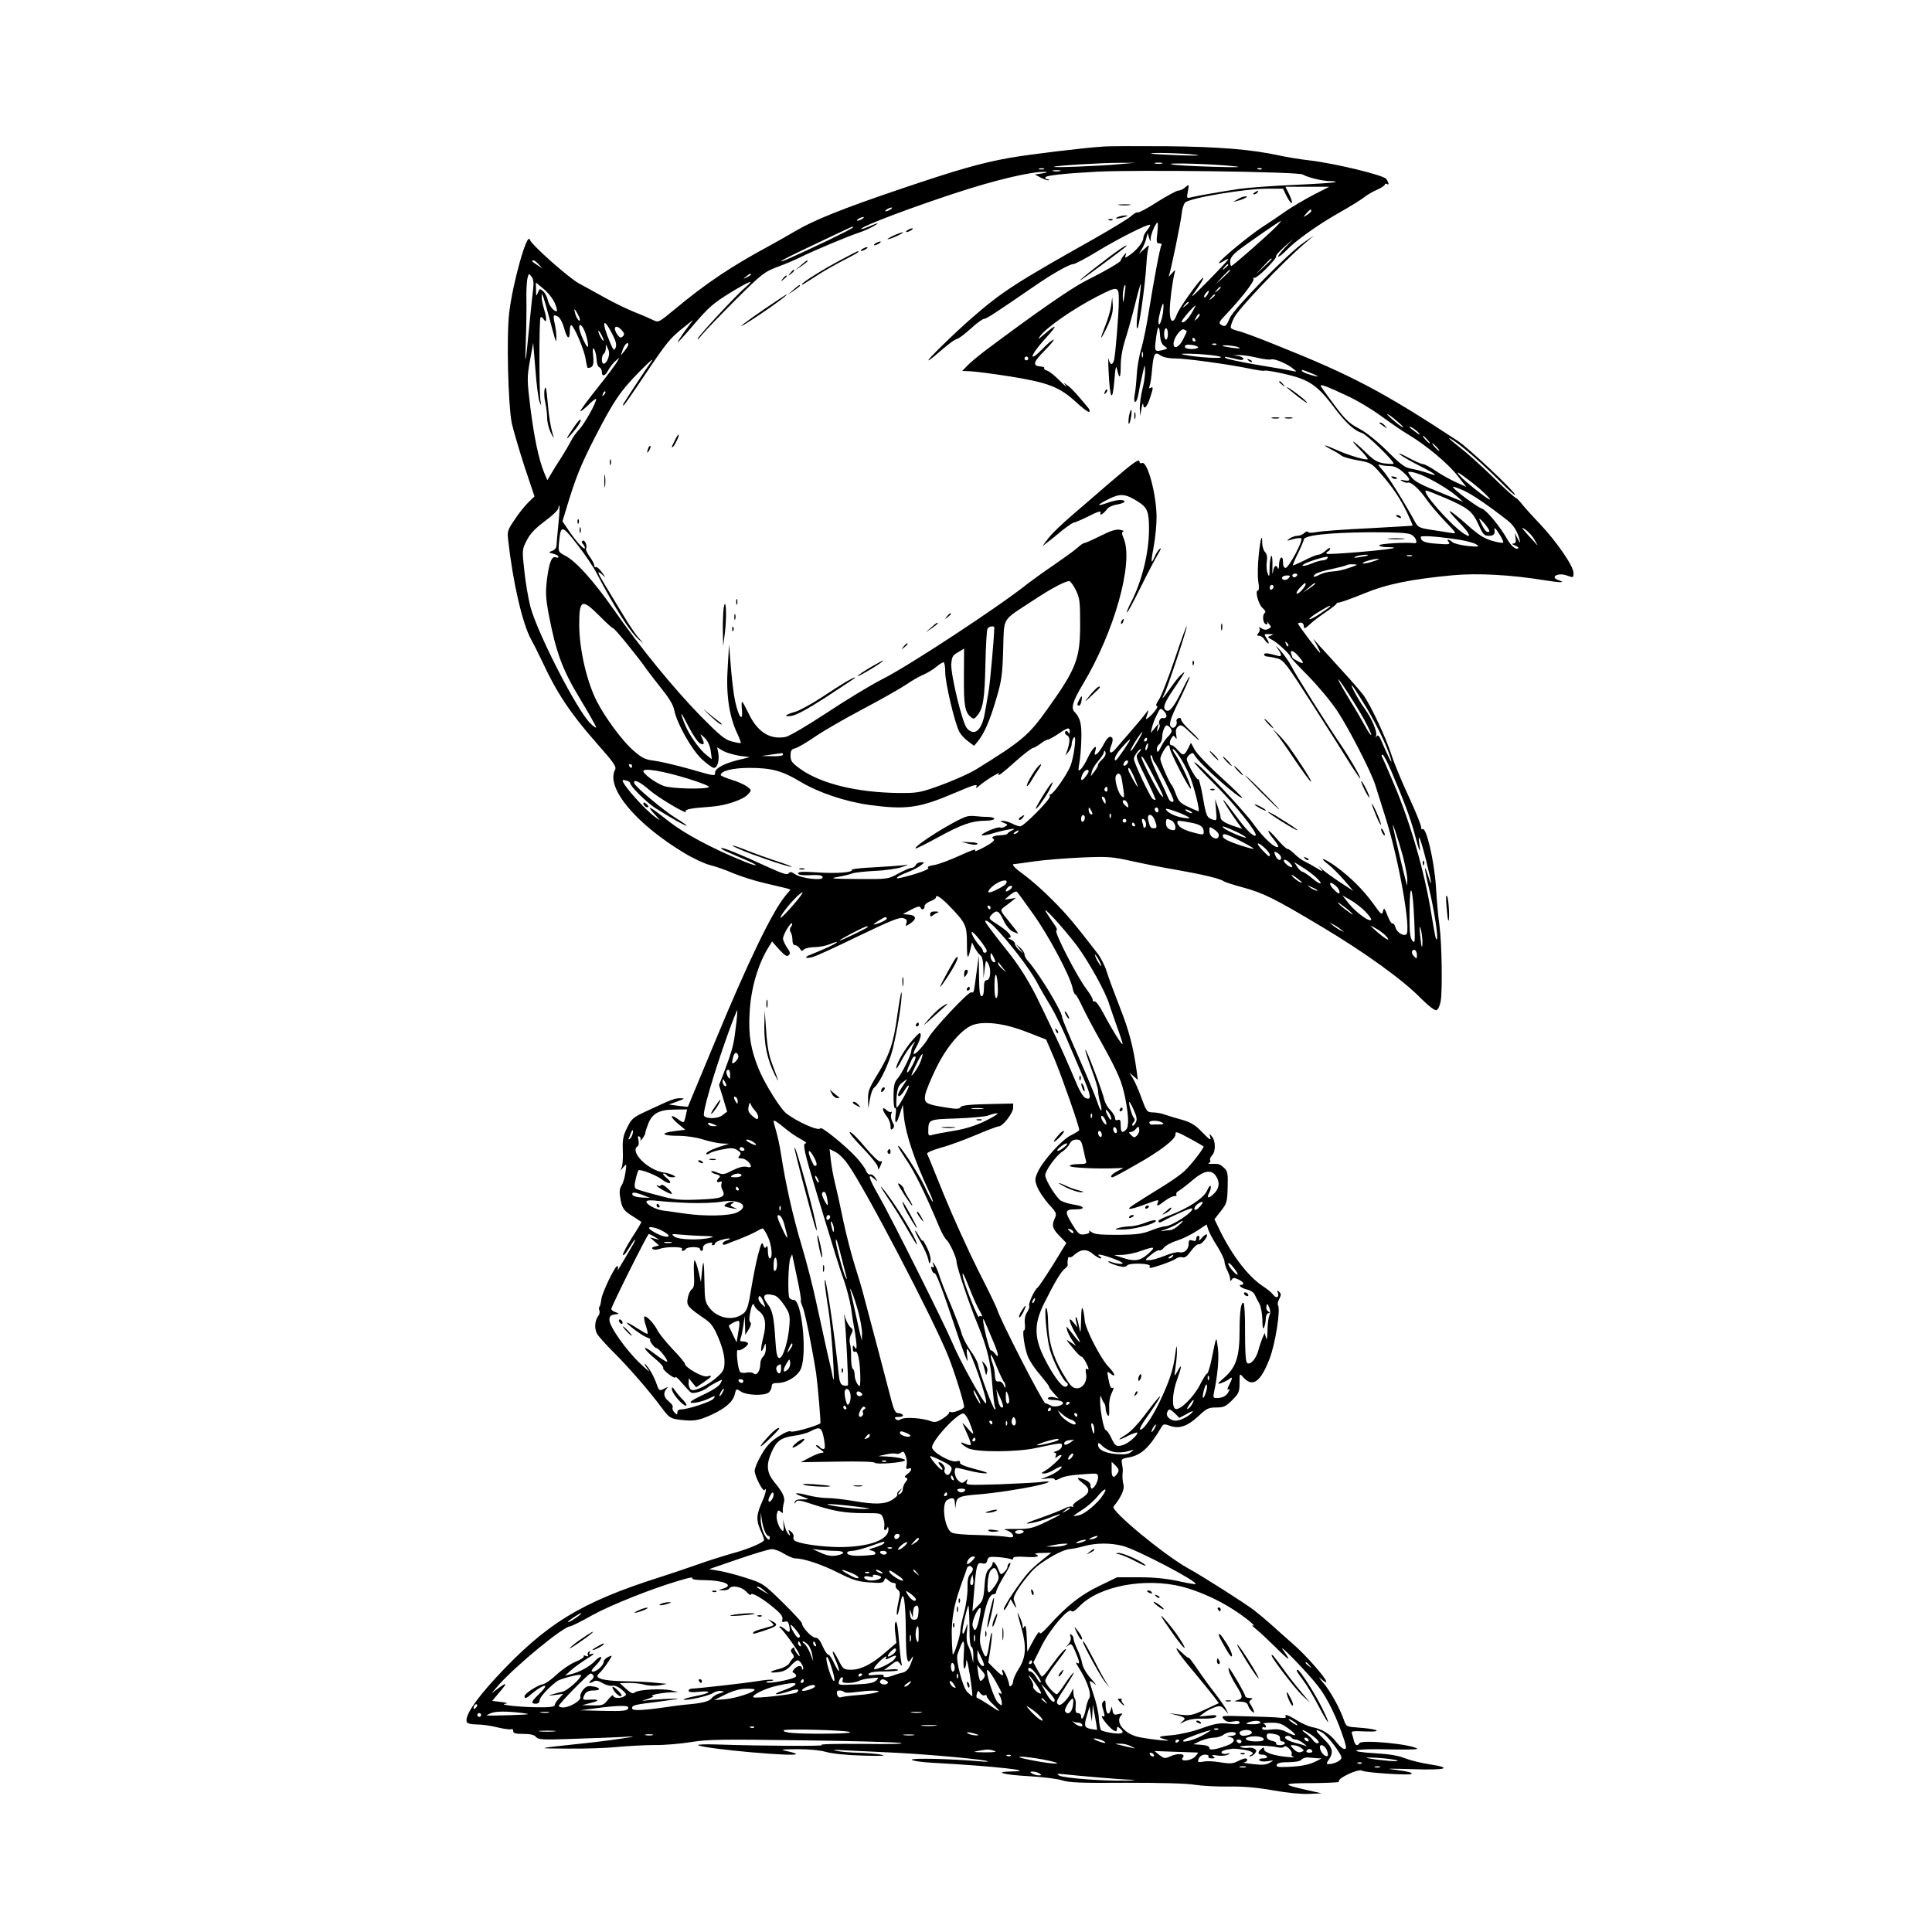 <?xml version="1.0" standalone="no"?>
<!DOCTYPE svg PUBLIC "-//W3C//DTD SVG 20010904//EN"
 "http://www.w3.org/TR/2001/REC-SVG-20010904/DTD/svg10.dtd">
<svg version="1.0" xmlns="http://www.w3.org/2000/svg"
 width="1024pt" height="1024pt" viewBox="0 0 1024 1024"
 preserveAspectRatio="xMidYMid meet">
<g transform="translate(0,1024) scale(0.1,-0.1)"
fill="#000000" stroke="none">
<path d="M5845 9463 c-98 -6 -393 -42 -490 -59 -157 -28 -279 -63 -583 -166
-305 -103 -461 -166 -555 -222 -30 -18 -94 -54 -143 -81 -200 -108 -333 -197
-501 -337 -81 -67 -83 -68 -110 -55 -16 8 -59 27 -98 42 -38 15 -108 49 -155
75 -47 26 -110 61 -140 77 -57 31 -254 206 -262 233 -14 43 -91 -232 -109
-387 -15 -123 -6 -492 14 -588 9 -39 39 -141 67 -228 l53 -158 -33 -32 c-18
-18 -51 -58 -72 -91 -36 -52 -40 -63 -35 -105 25 -226 76 -447 122 -530 14
-25 39 -75 56 -111 78 -169 150 -278 286 -433 96 -108 112 -131 103 -147 -50
-94 108 -285 365 -440 47 -29 110 -58 138 -65 29 -7 84 -26 122 -43 39 -16
113 -40 165 -52 52 -12 105 -25 118 -28 l22 -7 -29 -35 c-68 -83 -198 -351
-371 -770 -79 -190 -144 -345 -144 -346 -1 -1 -23 2 -51 5 l-50 7 45 16 c40
15 42 17 17 17 -29 1 -43 -4 -180 -68 -71 -33 -80 -40 -103 -88 -21 -42 -25
-63 -23 -120 2 -37 -1 -77 -5 -88 l-8 -20 17 20 c16 19 17 18 10 -30 -4 -27
-13 -58 -21 -69 -9 -13 -12 -33 -7 -60 8 -58 18 -73 66 -102 23 -15 44 -28 46
-30 2 -2 -20 -39 -49 -83 -28 -44 -50 -86 -48 -92 2 -7 16 9 31 34 16 26 30
47 33 47 3 0 -6 -19 -20 -42 -62 -107 -78 -132 -72 -115 3 9 2 17 -2 17 -13 0
-82 -144 -85 -178 -2 -17 -6 -35 -10 -38 -3 -3 -3 -12 0 -20 3 -8 1 -20 -5
-27 -19 -24 -23 -67 -8 -95 8 -15 47 -58 86 -97 76 -75 189 -204 257 -296 38
-51 46 -57 89 -63 79 -10 102 -7 172 24 78 36 118 71 127 112 7 29 7 29 33 12
31 -20 124 -23 147 -4 8 7 15 21 15 31 0 15 7 19 33 19 49 0 110 39 124 80 31
89 1 360 -39 360 -9 0 -20 5 -24 11 -10 16 -6 182 5 210 5 13 10 22 10 19 1
-3 12 -57 25 -119 14 -63 23 -118 21 -122 -3 -4 2 -19 9 -35 12 -24 52 -225
72 -354 8 -59 26 -262 22 -264 -21 -15 -149 -51 -157 -43 -5 5 -30 -4 -64 -26
-41 -26 -65 -51 -91 -97 -20 -34 -36 -72 -36 -85 0 -30 47 -119 53 -102 4 8 6
7 6 -3 0 -8 -8 -34 -18 -56 -32 -71 -34 -99 -12 -150 12 -25 21 -51 21 -56 0
-13 -92 -52 -175 -73 -38 -11 -119 -36 -180 -58 -60 -21 -146 -50 -190 -64
-427 -135 -611 -248 -880 -539 -109 -119 -162 -200 -151 -231 4 -8 23 -13 55
-13 27 0 77 -7 110 -16 34 -8 66 -12 71 -9 6 3 10 -1 10 -9 0 -13 12 -16 54
-16 37 0 58 -5 67 -16 12 -15 35 -16 204 -10 104 3 222 8 260 10 39 3 59 3 45
0 -65 -11 -174 -26 -265 -35 -253 -27 -250 -26 -75 -27 91 -1 210 3 265 9 55
5 143 10 195 10 52 -1 140 7 195 16 86 14 163 15 585 9 267 -3 503 -10 525
-14 23 -5 -63 -7 -205 -5 -135 1 -231 -1 -215 -6 28 -7 -316 -5 -559 3 -60 2
-103 0 -95 -4 37 -20 534 -64 518 -46 -3 4 -26 10 -50 15 -37 8 -29 9 56 10
63 0 120 -5 155 -15 33 -9 110 -17 195 -19 98 -3 127 -1 95 5 -25 5 -79 9
-120 10 -41 1 -93 5 -115 10 -29 6 -17 7 45 3 47 -2 168 -8 270 -13 177 -9
464 -35 485 -45 6 -3 -15 -3 -45 0 -149 13 -363 18 -357 8 4 -6 53 -13 109
-16 331 -18 564 -44 420 -46 -101 -2 -42 -18 90 -25 73 -4 153 -14 177 -22 36
-12 102 -15 340 -13 186 0 322 -3 366 -11 39 -6 120 -10 180 -9 77 1 146 -5
232 -20 71 -13 150 -21 190 -19 l68 3 -80 18 c-135 30 -131 36 29 36 82 1 146
4 143 7 -15 16 103 72 123 59 18 -11 253 -26 262 -17 6 6 -19 13 -74 20 -72 9
-61 9 80 5 176 -6 218 6 88 26 -41 6 -98 20 -127 31 -36 15 -87 23 -156 27
-169 10 -122 26 62 21 90 -2 161 -1 157 3 -25 24 -294 50 -306 30 -11 -18 -23
-13 -30 13 -3 13 -8 31 -11 39 -5 12 7 13 72 10 98 -4 68 13 -33 20 -67 5 -68
5 -80 38 -22 65 -75 160 -112 202 -22 25 -26 32 -9 18 15 -14 27 -20 27 -15 0
18 -107 140 -176 200 -37 32 -90 80 -118 105 -28 25 -69 59 -91 76 -49 37
-268 177 -350 222 -128 72 -410 305 -393 326 39 47 59 91 53 114 -6 25 -7 46
-4 74 1 6 -1 24 -4 39 -5 24 -2 27 34 33 68 12 110 51 175 161 10 17 15 18 45
7 49 -18 94 -2 152 52 42 40 53 45 93 45 40 0 51 5 85 39 35 35 39 44 39 91 0
51 0 52 18 32 50 -58 93 -29 141 96 31 80 59 261 45 284 -4 5 -1 21 7 34 10
20 10 27 -1 37 -10 10 -12 9 -7 -5 9 -25 -9 -32 -25 -10 -7 10 -31 30 -53 44
-77 50 -164 162 -231 300 l-27 56 34 43 c31 40 34 48 36 126 2 74 0 85 -19
103 -23 21 -28 23 -68 21 -14 0 -19 2 -12 5 6 3 10 10 6 15 -3 5 2 16 10 25
20 20 20 75 0 100 -15 18 -15 18 -9 -4 6 -19 -4 -13 -42 26 -38 40 -60 53
-108 67 -33 9 -73 21 -90 27 -16 6 -45 12 -64 12 -32 1 -34 4 -61 77 -15 42
-36 89 -46 105 l-18 29 22 -19 23 -20 -6 45 c-18 131 -41 217 -89 339 -29 74
-61 160 -70 190 -9 30 -31 74 -49 97 -128 166 -164 208 -239 283 -46 47 -112
105 -146 130 -54 39 -74 60 -57 60 3 0 49 6 103 14 53 8 167 17 253 21 144 6
164 4 268 -19 63 -14 168 -35 235 -46 136 -24 236 -47 252 -61 6 -4 51 -19
100 -32 111 -30 169 -59 420 -209 229 -137 428 -280 526 -380 42 -42 73 -65
82 -62 8 3 18 24 22 47 10 57 6 307 -6 398 -6 41 -15 135 -19 209 -9 136 -51
318 -71 305 -5 -3 -8 3 -8 12 0 10 -28 81 -64 158 -36 77 -78 178 -93 225 -28
88 -108 258 -147 314 -13 17 -63 76 -113 130 -49 55 -105 115 -123 135 l-32
36 21 -37 c11 -21 19 -38 16 -38 -6 0 -117 147 -117 155 0 3 7 5 15 5 8 0 15
-7 15 -15 0 -21 7 -19 38 11 15 14 53 42 84 63 31 21 55 41 53 43 -2 2 4 4 14
5 10 1 69 22 130 47 121 50 248 76 471 97 131 12 307 3 490 -27 82 -13 113
-13 71 1 -12 3 -21 10 -21 15 0 15 36 21 64 10 36 -13 36 -13 36 14 0 35 -89
165 -178 259 -43 45 -88 95 -99 110 -12 15 -25 28 -30 29 -4 0 -60 50 -123
112 -64 62 -141 131 -173 155 -61 47 -78 67 -24 30 55 -38 158 -130 240 -213
42 -43 77 -74 77 -68 0 16 -245 247 -303 285 -399 262 -560 347 -968 510 -91
37 -180 70 -198 73 -17 4 -34 11 -37 16 -3 5 4 29 17 54 21 45 253 289 369
389 l55 47 -50 -34 c-83 -55 -372 -350 -396 -402 -21 -48 -25 -51 -49 -36 -12
7 -7 17 27 52 81 85 154 179 147 190 -4 6 -3 8 3 5 5 -3 36 20 67 52 32 32 54
60 50 62 -5 2 14 24 41 49 l50 44 -45 -47 c-24 -26 -40 -47 -34 -47 6 0 23 14
40 31 50 53 165 135 279 200 61 34 121 72 135 83 14 12 45 30 68 40 23 10 42
23 42 28 0 5 5 6 10 3 14 -9 12 7 -3 27 -16 20 -270 82 -407 98 -52 6 -124 18
-160 26 -146 32 -318 46 -595 49 -154 1 -307 1 -340 -2z m490 -43 c38 -5 7 -6
-85 -3 -80 3 -147 7 -149 9 -8 7 172 2 234 -6z m-400 -50 c-103 -10 -363 -20
-349 -14 16 7 255 21 349 21 l80 0 -80 -7z m223 3 c-10 -2 -26 -2 -35 0 -10 3
-2 5 17 5 19 0 27 -2 18 -5z m382 -14 c52 -5 19 -7 -110 -3 -102 3 -201 8
-220 13 -44 10 227 2 330 -10z m-1007 -16 c-7 -2 -19 -2 -25 0 -7 3 -2 5 12 5
14 0 19 -2 13 -5z m1154 1 c-3 -3 -12 -4 -19 -1 -8 3 -5 6 6 6 11 1 17 -2 13
-5z m-1069 -11 c-10 -2 -26 -2 -35 0 -10 3 -2 5 17 5 19 0 27 -2 18 -5z m1287
-18 c27 -16 106 -35 146 -35 18 0 30 -2 27 -5 -3 -3 -101 -10 -219 -15 -118
-5 -248 -15 -289 -21 -89 -13 -226 -37 -258 -45 -22 -6 -23 -5 -16 32 7 38 6
39 -13 22 -11 -10 -27 -18 -37 -18 -9 0 -59 -27 -112 -60 -52 -34 -98 -58
-103 -56 -5 3 -20 -5 -34 -18 -15 -14 -104 -68 -199 -122 -418 -235 -487 -280
-648 -420 -95 -83 -239 -224 -229 -224 3 0 17 10 30 21 65 57 109 91 122 93 8
1 40 25 72 54 31 29 63 52 71 52 12 0 58 30 269 175 91 63 183 115 203 115 9
0 64 29 122 64 112 69 277 152 285 144 3 -3 -4 -15 -15 -28 -11 -13 -20 -31
-20 -40 0 -22 -32 -63 -70 -90 -27 -19 -29 -20 -24 -3 5 16 4 16 -10 -1 -9
-11 -16 -23 -16 -27 0 -8 -88 -59 -181 -105 -81 -41 -260 -165 -534 -370 -38
-29 -82 -65 -97 -81 l-28 -29 45 -2 c25 -1 118 -13 207 -27 201 -32 264 -56
350 -135 34 -32 66 -56 71 -53 5 3 2 12 -5 21 -58 70 -85 100 -107 117 -26 19
-26 19 -11 0 8 -11 -7 1 -32 26 -25 26 -55 50 -67 54 -12 3 -19 10 -17 14 3 4
-5 8 -16 8 -47 4 -43 22 17 83 33 33 55 60 49 60 -5 0 -30 -20 -54 -45 -82
-84 -74 -42 11 51 70 77 64 83 -15 15 -24 -21 -27 -22 -15 -5 30 45 175 146
305 213 110 56 114 56 114 -21 0 -67 -17 -278 -25 -315 -7 -31 -23 -29 -29 5
-2 15 -3 -17 0 -70 7 -144 20 -165 30 -48 6 74 9 88 15 62 12 -56 19 -48 19
19 0 40 9 93 24 139 13 41 37 126 52 187 15 62 29 111 31 110 1 -2 -4 -54 -13
-117 -9 -64 -12 -116 -7 -121 9 -9 42 223 49 339 2 35 6 73 10 85 6 21 5 21
-21 -3 l-28 -25 15 25 c9 14 19 39 23 55 l8 30 7 -25 c8 -24 8 -25 9 -2 1 23
27 82 36 82 3 0 2 -25 -1 -55 -6 -48 -4 -55 10 -55 10 0 15 -4 12 -9 -8 -12
-41 -190 -66 -346 -11 -71 -29 -161 -40 -200 -12 -38 -23 -101 -25 -140 -2
-38 -7 -87 -11 -107 -4 -23 -3 -38 3 -38 6 0 13 19 17 43 4 23 13 69 21 102
13 57 13 58 14 20 1 -23 -6 -67 -14 -98 -8 -32 -14 -77 -14 -100 l2 -42 7 40
c4 22 8 32 9 23 2 -32 19 -19 35 29 19 56 20 67 4 57 -8 -5 -9 -2 -5 10 4 10
10 48 13 86 8 87 15 98 45 76 15 -10 44 -16 79 -16 59 0 282 -31 394 -54 38
-8 73 -13 76 -11 9 6 135 -20 188 -39 69 -25 111 -60 178 -149 65 -87 110
-129 153 -142 26 -8 175 -154 167 -163 -3 -2 -25 -1 -50 2 -37 6 -56 17 -101
62 -67 65 -88 73 -25 9 24 -24 42 -47 39 -49 -7 -7 -100 20 -162 48 -69 31
-88 34 -32 4 22 -11 47 -26 55 -33 8 -7 47 -18 87 -25 68 -12 73 -15 120 -69
65 -74 107 -137 143 -213 16 -34 28 -63 27 -64 -1 -1 -105 -7 -232 -14 -126
-6 -250 -15 -275 -20 -27 -5 -46 -5 -48 1 -2 5 -10 2 -19 -6 -8 -8 -24 -15
-37 -15 -12 0 -31 -7 -42 -15 -17 -13 -15 -13 18 -3 21 6 41 8 45 4 11 -11
-67 -156 -83 -156 -9 0 -14 11 -14 31 0 40 -20 27 -21 -14 0 -18 -3 -26 -6
-19 -9 22 -22 13 -26 -20 -3 -18 -4 -5 -3 29 1 34 -1 60 -6 57 -4 -3 -8 -31
-9 -62 0 -49 -2 -53 -10 -32 -6 14 -8 42 -5 62 4 25 1 41 -9 52 -8 8 -15 29
-15 47 0 58 -10 24 -19 -67 -5 -49 -6 -110 -2 -136 5 -29 4 -48 -2 -48 -17 0
3 -74 25 -93 13 -11 18 -21 12 -25 -15 -10 -11 -55 5 -60 9 -3 11 0 7 9 -4 8
0 5 8 -6 15 -17 15 -20 -1 -28 -11 -7 -23 -6 -36 2 -12 8 -17 9 -12 1 4 -6 1
-17 -5 -25 -10 -12 -9 -15 4 -15 9 0 21 -9 28 -20 7 -11 16 -20 21 -20 4 0 0
11 -9 25 -16 25 -16 25 12 24 25 0 26 -2 9 -8 -19 -7 -18 -8 5 -21 29 -14 100
-80 100 -92 0 -4 42 -49 93 -100 52 -53 120 -134 156 -188 61 -93 178 -320
200 -390 6 -19 31 -98 55 -175 71 -223 137 -601 109 -618 -17 -10 -51 13 -57
38 -4 14 -11 23 -15 20 -5 -3 -17 16 -27 42 -16 42 -19 44 -24 23 -5 -22 -10
-18 -52 41 -54 74 -119 139 -201 199 -62 44 -92 50 -35 7 18 -14 55 -51 82
-82 l49 -57 -74 48 c-40 27 -83 58 -94 69 -18 19 -19 19 -5 1 14 -18 13 -18
-20 2 -19 12 -48 28 -65 36 -16 8 -41 26 -54 40 -14 14 -30 26 -36 26 -7 0
-31 23 -55 51 -23 27 -44 48 -47 45 -3 -3 9 -22 26 -42 17 -21 29 -40 26 -42
-13 -13 -77 45 -128 116 -57 81 -297 332 -317 332 -5 0 45 -55 113 -122 105
-105 224 -254 212 -266 -10 -10 -53 32 -106 106 -33 45 -62 82 -65 82 -5 0 39
-69 75 -119 l25 -34 -24 8 c-62 19 -90 35 -91 52 0 10 -7 36 -15 58 l-14 40 5
-58 c5 -57 5 -58 -17 -51 -32 10 -35 17 -54 127 -10 53 -20 93 -24 87 -6 -9
-60 87 -60 107 0 6 7 17 16 24 14 11 18 10 27 -6 23 -42 241 -236 251 -223 2
1 -49 51 -113 109 -64 58 -126 123 -138 144 l-21 38 -16 -32 c-20 -38 -26 -38
-54 -6 -12 14 -26 25 -32 25 -13 0 -13 20 0 40 9 13 11 13 20 0 7 -11 8 -7 4
16 -4 21 -1 34 11 44 14 12 22 7 67 -36 28 -27 47 -43 43 -36 -4 8 -27 32 -51
54 -24 22 -44 47 -44 54 0 8 -6 11 -14 8 -8 -3 -13 -11 -10 -17 6 -17 -12 -41
-25 -33 -19 12 -12 39 38 141 27 55 52 111 56 125 3 14 -14 -15 -38 -65 -45
-92 -68 -122 -87 -110 -19 12 -10 38 38 109 65 96 70 105 44 82 -12 -10 -38
-43 -58 -72 -39 -56 -53 -70 -33 -32 17 32 119 340 119 358 -1 8 -29 -70 -64
-174 -35 -103 -73 -201 -85 -216 -13 -19 -17 -30 -9 -32 7 -3 -5 -21 -26 -44
-21 -21 -35 -31 -32 -21 16 47 16 51 -1 27 -10 -14 -45 -56 -78 -94 -33 -38
-70 -81 -82 -95 -27 -33 -40 -22 -23 19 8 19 9 35 4 40 -13 13 -26 1 -50 -45
-24 -43 -51 -62 -39 -26 13 42 -13 20 -38 -32 -13 -29 -31 -58 -40 -65 -13
-11 -13 -7 -7 30 5 24 10 81 11 128 3 83 -6 116 -36 147 -20 20 -9 57 43 144
168 279 271 646 218 774 -11 25 -11 35 -3 38 7 2 -1 6 -17 9 -21 4 -49 -5
-105 -33 -42 -21 -80 -38 -84 -37 -5 0 -21 -11 -35 -24 -15 -14 -72 -55 -127
-93 -55 -37 -118 -83 -140 -100 -150 -120 -626 -433 -769 -505 -61 -31 -193
-111 -294 -178 -103 -68 -199 -124 -218 -128 -86 -16 -153 28 -201 134 -14 28
-27 52 -30 52 -3 0 -3 -18 -1 -40 8 -87 -27 -22 -42 78 -6 37 -14 112 -18 167
l-8 100 -7 -120 c-10 -140 7 -258 47 -345 14 -30 24 -56 22 -58 -2 -2 -24 2
-47 8 -37 9 -64 32 -164 133 -141 144 -320 362 -462 566 -110 156 -199 255
-258 286 -37 20 -37 20 -32 72 9 92 15 91 94 -10 40 -51 88 -121 106 -157 98
-186 175 -308 223 -350 28 -24 28 -24 -2 10 -17 19 -55 76 -84 125 -30 50 -71
118 -92 152 -43 71 -47 84 -16 57 20 -18 20 -17 -2 13 -13 18 -27 30 -32 27
-4 -3 -8 1 -8 8 0 8 -11 29 -25 48 -13 18 -22 37 -19 42 8 13 -6 49 -18 42 -6
-4 -6 -10 1 -17 6 -6 11 -15 11 -21 0 -16 -41 27 -81 85 l-38 56 21 69 c48
160 75 227 149 372 102 198 135 248 243 357 48 49 75 72 59 50 -25 -34 -121
-180 -147 -222 -4 -7 -5 -13 -2 -13 3 0 51 69 107 153 123 183 139 203 209
259 l54 43 -43 -58 c-23 -32 -41 -60 -39 -62 1 -1 42 43 89 99 75 87 101 110
189 164 103 63 135 75 82 30 -47 -39 -241 -248 -253 -271 -6 -12 4 -4 21 18
18 22 99 106 179 186 138 137 150 147 221 174 41 15 98 39 125 53 66 33 248
109 305 128 25 8 61 24 80 35 38 22 27 20 -35 -6 -22 -9 -35 -12 -30 -7 18 19
260 110 497 188 216 71 408 116 478 113 15 -1 9 -4 -15 -8 l-40 -6 34 -18 c19
-9 37 -15 39 -12 3 3 0 5 -6 5 -7 0 -12 4 -12 9 0 11 95 21 275 31 213 11
1066 0 1090 -15z m54 -109 c-47 -25 -112 -63 -145 -86 -32 -23 -90 -62 -129
-87 -70 -47 -217 -168 -224 -186 -2 -5 8 -1 23 8 14 10 26 14 26 11 0 -4 -48
-55 -106 -114 -94 -95 -101 -100 -64 -49 23 32 40 61 37 64 -8 7 -125 -155
-139 -193 -19 -53 -38 -44 -38 19 0 48 14 156 26 202 5 17 2 16 -16 -5 -12
-14 -19 -19 -15 -12 9 17 65 290 69 335 2 21 10 45 17 53 25 25 317 74 439 74
l80 0 20 -41 c12 -23 24 -38 27 -35 3 3 -3 23 -14 46 l-20 40 116 0 116 0 -86
-44z m-2239 -76 c-8 -5 -19 -10 -25 -10 -5 0 -3 5 5 10 8 5 20 10 25 10 6 0 3
-5 -5 -10z m2230 -8 c0 -4 -10 -13 -22 -21 -23 -14 -23 -14 -4 8 20 22 26 25
26 13z m-2380 -42 c-8 -5 -19 -10 -25 -10 -5 0 -3 5 5 10 8 5 20 10 25 10 6 0
3 -5 -5 -10z m2194 -41 c-37 -39 -230 -209 -238 -209 -3 0 -6 11 -6 24 0 17
13 35 42 58 42 33 219 156 227 157 3 1 -8 -13 -25 -30z m-2244 -5 c0 -3 -57
-32 -127 -66 -190 -90 -253 -118 -253 -112 0 3 62 34 138 70 276 131 242 116
242 108z m2220 -167 c0 -2 -19 -21 -42 -42 l-43 -40 40 43 c36 39 45 47 45 39z
m-3884 -29 l19 -21 -27 18 c-29 18 -34 25 -20 25 5 0 17 -10 28 -22z m3654 -2
c0 -2 -8 -10 -17 -17 -16 -13 -17 -12 -4 4 13 16 21 21 21 13z m10 -29 c0 -2
-17 -19 -37 -38 l-38 -34 34 38 c33 34 41 42 41 34z m-3694 -97 c-3 -25 -11
-97 -17 -160 -24 -250 -28 -271 -22 -115 3 83 4 183 3 223 -1 40 2 87 5 104 7
30 8 31 22 12 10 -13 13 -33 9 -64z m1154 75 c0 -2 -10 -9 -22 -15 -22 -11
-22 -10 -4 4 21 17 26 19 26 11z m-1039 -153 c10 -23 14 -42 9 -42 -16 0 -41
32 -47 61 -3 15 -14 36 -24 45 -18 16 -19 15 -28 -7 -9 -22 -10 -20 -10 15
l-1 39 42 -35 c23 -19 50 -53 59 -76z m3019 43 c-7 -45 -7 -46 -9 -13 -1 32 8
74 14 66 1 -2 -1 -25 -5 -53z m510 41 c0 -2 -8 -10 -17 -17 -16 -13 -17 -12
-4 4 13 16 21 21 21 13z m-70 -37 c-7 -11 -14 -18 -17 -15 -3 3 0 12 7 21 18
21 23 19 10 -6z m-3490 -119 c12 -47 26 -96 30 -110 8 -24 8 -24 9 5 0 17 -4
48 -9 70 -10 46 -8 50 17 37 11 -6 25 -32 33 -61 16 -59 30 -66 30 -15 0 19 4
33 9 30 17 -11 68 -132 75 -179 4 -26 9 -47 11 -47 27 0 34 15 29 63 -4 40 -3
48 6 35 6 -10 11 -34 12 -54 1 -20 7 -38 15 -41 7 -3 13 -14 13 -24 0 -28 17
-23 34 9 8 15 24 36 36 47 l23 20 -12 -22 c-6 -12 -53 -75 -105 -140 -52 -65
-92 -120 -90 -122 3 -3 22 13 44 34 22 22 40 35 40 30 0 -21 -62 -131 -89
-160 -16 -16 -37 -46 -46 -65 -10 -19 -32 -57 -50 -85 -18 -27 -42 -66 -53
-85 l-21 -35 -17 40 c-28 68 -53 185 -73 345 -18 147 -18 160 -2 249 l17 94
12 -145 c6 -80 16 -156 22 -169 10 -23 10 -22 5 5 -8 38 -8 437 0 444 3 4 10
0 15 -8 17 -28 20 -3 5 46 -8 27 -15 58 -14 69 l0 20 9 -20 c4 -11 18 -58 30
-105z m3530 116 c0 -2 -8 -10 -17 -17 -16 -13 -17 -12 -4 4 13 16 21 21 21 13z
m-140 -40 c0 -2 -8 -10 -17 -17 -16 -13 -17 -12 -4 4 13 16 21 21 21 13z
m-136 -53 c-7 -49 -24 -84 -24 -47 0 23 19 94 25 94 3 0 2 -21 -1 -47z m155 3
c-23 -40 -47 -62 -56 -52 -5 5 64 86 74 86 1 0 -7 -15 -18 -34z m-3254 -16 c9
-16 11 -30 6 -30 -5 0 -14 14 -20 30 -5 17 -8 30 -6 30 3 0 11 -13 20 -30z
m3281 -18 c-18 -16 -18 -16 -6 6 6 13 14 21 18 18 3 -4 -2 -14 -12 -24z
m-3100 -84 c19 -37 23 -56 17 -71 -8 -18 -12 -14 -30 29 -47 110 -37 141 13
42z m-137 -15 c7 -25 10 -48 7 -51 -7 -7 -46 78 -46 102 0 34 27 -1 39 -51z
m186 37 c15 -16 16 -23 6 -33 -10 -9 -15 -8 -27 7 -29 40 -12 62 21 26z m2876
-84 c19 -13 19 -14 -3 -20 -48 -12 -50 -10 -42 52 9 75 18 88 22 30 2 -34 9
-52 23 -62z m19 64 c0 -16 -4 -30 -10 -30 -5 0 -10 14 -10 30 0 17 5 30 10 30
6 0 10 -13 10 -30z m100 14 c0 -3 -9 -23 -20 -44 -21 -41 -50 -54 -50 -22 0
30 38 82 55 76 8 -4 15 -8 15 -10z m-3091 -49 c0 -5 -6 1 -14 15 -8 14 -14 30
-14 35 0 6 6 -1 14 -15 8 -14 14 -29 14 -35z m3136 5 c3 -5 1 -10 -4 -10 -6 0
-11 5 -11 10 0 6 2 10 4 10 3 0 8 -4 11 -10z m-3005 -27 c0 -5 -9 -19 -20 -33
l-20 -25 11 33 c10 28 29 45 29 25z m3020 -14 c0 -5 -16 -9 -35 -9 -22 0 -35
5 -35 13 0 9 11 12 35 9 19 -2 35 -8 35 -13z m97 15 c-3 -3 -12 -4 -19 -1 -8
3 -5 6 6 6 11 1 17 -2 13 -5z m-3223 -71 c-12 -36 -34 -42 -34 -9 0 13 5 28
10 31 6 3 10 16 11 28 l0 22 11 -23 c8 -15 8 -32 2 -49z m3341 56 c13 -6 4 -7
-30 -3 -27 4 -52 8 -54 10 -9 8 65 2 84 -7z m-508 -51 c-3 -7 -5 -2 -5 12 0
14 2 19 5 13 2 -7 2 -19 0 -25z m413 0 c17 -11 -132 -2 -195 12 -27 6 -5 7 70
4 61 -4 117 -10 125 -16z m189 -3 c36 -9 71 -13 79 -10 16 6 87 -24 117 -50
20 -16 20 -16 -5 -11 -14 3 -97 18 -185 32 -88 15 -164 31 -170 37 -10 9 -1 8
70 -9 15 -4 25 -2 25 4 0 6 -12 13 -27 15 l-28 4 30 1 c17 1 59 -5 94 -13z
m-1209 -5 c0 -5 -4 -10 -10 -10 -5 0 -10 5 -10 10 0 6 5 10 10 10 6 0 10 -4
10 -10z m1505 -80 c28 -12 38 -18 23 -15 -36 7 -78 23 -78 30 0 7 -1 7 55 -15z
m183 -117 c53 -24 135 -73 182 -108 47 -34 111 -79 144 -98 95 -57 210 -153
260 -217 l48 -61 -55 25 c-29 13 -78 40 -107 60 -29 20 -59 36 -68 36 -8 0
-45 16 -81 36 -36 19 -55 26 -41 15 14 -11 62 -39 108 -62 87 -44 102 -59 36
-35 -22 7 -58 17 -81 21 -36 6 -56 20 -130 94 -55 54 -111 99 -149 119 -52 27
-73 47 -133 127 -39 52 -71 97 -71 100 0 10 33 -3 138 -52z m-3937 4 c-10 -9
-11 -8 -5 6 3 10 9 15 12 12 3 -3 0 -11 -7 -18z m4236 -170 c4 -7 -12 3 -35
21 -23 19 -45 39 -49 45 -4 7 12 -3 35 -21 23 -19 45 -39 49 -45z m84 -33 c9
-11 2 -9 -18 6 -18 13 -33 25 -33 27 0 8 38 -17 51 -33z m44 -34 c10 -11 16
-20 13 -20 -3 0 -13 9 -23 20 -10 11 -16 20 -13 20 3 0 13 -9 23 -20z m50 -40
c10 -11 16 -20 13 -20 -3 0 -13 9 -23 20 -10 11 -16 20 -13 20 3 0 13 -9 23
-20z m-250 -100 c24 0 45 -9 70 -31 42 -37 45 -53 8 -45 -23 5 -25 4 -10 -5
10 -6 23 -9 29 -7 17 6 64 -38 101 -92 17 -25 60 -75 96 -113 61 -63 63 -67
35 -62 -16 2 -62 10 -103 16 -66 10 -75 14 -90 41 -57 105 -146 248 -174 277
-21 23 -26 32 -14 28 10 -4 34 -7 52 -7z m170 -48 c59 -25 145 -77 185 -111
l35 -31 -100 41 c-132 53 -157 66 -178 95 -17 23 -17 24 0 23 10 0 36 -8 58
-17z m265 -38 c55 -42 119 -105 90 -89 -30 17 -126 94 -150 121 -30 33 -13 24
60 -32z m-44 -43 c48 -22 130 -78 235 -160 31 -24 52 -58 63 -101 5 -21 4 -21
-10 5 l-15 30 4 -27 c3 -21 0 -28 -12 -29 -10 0 -7 -4 8 -10 13 -5 22 -12 19
-14 -12 -12 -39 10 -61 50 -37 65 -109 152 -132 159 -26 7 -170 116 -153 116
7 0 31 -9 54 -19z m-97 -40 c123 -53 146 -72 177 -141 24 -53 30 -60 55 -60
26 0 34 9 30 33 -2 16 8 5 29 -29 12 -19 20 -37 17 -40 -3 -3 -30 1 -60 10
-41 12 -72 32 -128 82 -100 89 -129 101 -50 20 62 -63 77 -95 29 -64 -72 48
-230 228 -199 228 5 0 51 -18 100 -39z m-4699 -136 c-5 -50 -10 -100 -10 -113
0 -14 -8 -26 -22 -31 -23 -9 -23 -9 5 -16 15 -4 27 -11 27 -16 0 -5 -6 -6 -14
-3 -22 8 -35 -26 -47 -117 -8 -70 -7 -97 10 -189 39 -201 72 -290 166 -445 47
-78 85 -146 85 -150 0 -5 -14 4 -30 20 -71 68 -282 480 -319 620 -11 44 -26
130 -32 190 -12 109 -12 112 12 159 18 36 43 63 96 103 40 29 73 61 73 70 0 9
2 14 5 12 2 -3 0 -45 -5 -94z m4920 -15 c16 -22 18 -30 7 -30 -12 0 -24 17
-45 64 -9 18 18 -6 38 -34z m254 -72 c11 -18 17 -31 14 -28 -2 3 -24 27 -49
54 -36 41 -39 46 -14 29 17 -12 39 -36 49 -55z m-655 29 c25 -12 39 -49 18
-46 -46 6 -187 -3 -187 -11 0 -5 19 -10 42 -10 23 0 39 -2 37 -4 -8 -9 -351
-38 -357 -31 -4 4 -1 10 6 12 6 3 12 10 12 16 0 6 -10 1 -23 -11 -13 -12 -30
-22 -39 -22 -8 0 -42 -13 -74 -30 -32 -16 -60 -28 -61 -26 -2 2 10 30 27 64
16 33 30 66 30 71 0 24 129 38 355 40 133 0 197 -3 214 -12z m258 -28 c40 -7
81 -18 90 -26 16 -11 9 -12 -47 -7 -36 4 -72 13 -81 20 -20 18 -35 18 -20 0 9
-11 -1 -13 -61 -8 -67 4 -87 13 -88 36 0 9 90 3 207 -15z m-488 -83 c-2 -2
-22 -6 -44 -9 -28 -5 -34 -4 -20 3 19 8 73 14 64 6z m234 -3 c-7 -2 -19 -2
-25 0 -7 3 -2 5 12 5 14 0 19 -2 13 -5z m-448 -13 c-3 -5 -14 -10 -24 -10 -10
0 -35 -7 -54 -15 -43 -18 -71 -19 -42 -3 18 11 97 36 118 37 5 1 5 -3 2 -9z
m241 -16 c-26 -9 -50 -13 -53 -10 -6 6 54 24 82 24 11 1 -2 -6 -29 -14z m-126
-34 c-30 -11 -71 -19 -90 -19 -19 -1 -48 -8 -64 -16 -31 -17 -45 -15 -23 3 7
6 46 18 86 26 41 9 76 18 79 21 3 3 19 5 36 4 27 -1 24 -3 -24 -19z m-275 -40
c-3 -5 -10 -10 -16 -10 -5 0 -9 5 -9 10 0 6 7 10 16 10 8 0 12 -4 9 -10z m-45
-14 c-6 -8 -18 -12 -26 -9 -19 7 -7 23 18 23 17 0 18 -3 8 -14z m-1128 -63
c21 -43 23 -62 23 -183 0 -182 -21 -235 -174 -449 -99 -139 -135 -169 -376
-318 -43 -26 -134 -66 -220 -96 -79 -28 -102 -31 -190 -30 -221 2 -414 49
-524 128 -44 32 -51 42 -51 70 0 27 5 34 25 39 13 3 61 31 106 62 45 31 158
96 251 145 93 49 195 107 227 128 31 22 74 46 95 55 21 9 51 27 68 41 16 14
34 25 39 25 5 0 9 -24 9 -54 0 -55 50 -269 75 -315 7 -14 28 -37 46 -50 l32
-24 20 24 c34 42 64 111 97 224 29 97 33 128 37 263 6 176 -11 148 158 259 98
65 169 102 192 103 6 0 22 -21 35 -47z m1218 30 c-1 -14 -40 -56 -47 -49 -4 3
4 17 17 31 25 26 30 30 30 18z m50 3 c0 -3 -15 -14 -32 -26 l-33 -22 30 26
c31 27 35 29 35 22z m-220 -15 c0 -6 -4 -13 -10 -16 -5 -3 -10 1 -10 9 0 9 5
16 10 16 6 0 10 -4 10 -9z m-3572 -156 c35 -36 68 -65 72 -65 8 0 135 -156
179 -220 14 -19 50 -66 81 -105 38 -47 59 -83 64 -110 13 -68 92 -209 146
-259 27 -25 56 -46 64 -46 19 0 30 41 23 80 l-6 29 32 -19 c18 -10 57 -21 87
-26 l55 -7 -66 -16 c-74 -19 -119 -44 -119 -66 0 -20 2 -20 -141 21 -68 19
-150 38 -181 42 -49 6 -65 14 -112 55 -56 48 -148 173 -193 260 -54 107 -93
278 -93 407 0 134 14 139 108 45z m3872 51 c0 -2 -25 -20 -55 -40 -30 -20 -55
-32 -55 -27 0 5 24 23 53 40 54 32 57 33 57 27z m-1780 -113 c-1 -55 -23 -301
-31 -343 -5 -30 -14 -79 -19 -109 -16 -92 -55 -126 -95 -81 -24 26 -86 283
-83 340 3 38 7 47 36 63 l32 19 -1 -148 c-1 -151 5 -188 36 -214 15 -13 19
-12 36 9 30 37 38 86 42 272 2 96 7 181 11 187 8 13 36 17 36 5z m1558 -98
c-3 -3 -9 2 -12 12 -6 14 -5 15 5 6 7 -7 10 -15 7 -18z m49 -47 c37 -42 38
-51 4 -34 -17 9 -31 18 -31 20 0 3 -3 11 -6 20 -9 23 9 20 33 -6z m354 -343
c23 -42 39 -78 37 -81 -3 -2 -18 20 -33 48 -16 29 -52 92 -82 139 -29 48 -56
95 -59 105 -11 29 90 -126 137 -211z m13 62 c60 -101 115 -218 130 -277 7 -27
-20 27 -50 98 -13 31 -20 39 -27 30 -6 -9 -7 -8 -3 4 6 21 -23 90 -63 145 -32
44 -80 134 -63 118 6 -5 40 -59 76 -118z m-1062 -45 c-3 -7 -10 -11 -17 -8
-14 5 -28 -20 -19 -35 3 -5 0 -17 -6 -26 -9 -15 -10 -14 -5 7 l6 25 -21 -25
-21 -25 7 30 c4 17 15 47 26 67 17 36 19 37 36 20 10 -9 17 -23 14 -30z
m-2472 -142 c23 -12 26 -1 9 33 -10 20 -8 19 16 -4 17 -17 28 -41 32 -69 l6
-44 -26 20 c-38 29 -95 109 -117 165 -31 77 -23 72 20 -13 22 -43 49 -82 60
-88z m2500 65 c0 -6 -9 -20 -19 -29 -11 -10 -28 -34 -37 -54 -15 -30 -19 -33
-22 -18 -2 11 3 25 12 31 9 7 16 24 16 39 0 15 5 36 11 47 8 16 13 18 25 8 8
-6 14 -17 14 -24z m-540 -2 c0 -14 -2 -15 -9 -4 -5 8 -11 9 -15 3 -4 -6 1 -15
10 -20 17 -9 16 -36 -2 -87 l-7 -20 16 20 c9 11 17 29 17 40 0 11 5 27 11 35
18 25 1 -107 -19 -154 -23 -51 -90 -146 -104 -146 -5 0 -7 -4 -3 -10 7 -12
-138 -160 -158 -160 -8 0 -28 7 -43 15 -16 8 -38 15 -49 14 -17 0 -16 -2 5
-10 23 -9 23 -11 7 -20 -9 -6 -21 -8 -26 -5 -11 7 -105 -33 -97 -41 3 -3 29 1
58 10 29 9 69 18 88 21 31 5 33 5 13 -6 -13 -6 -23 -14 -23 -17 0 -3 -16 -7
-36 -8 -40 -2 -54 -10 -37 -21 8 -5 -11 -21 -50 -42 -36 -19 -56 -27 -48 -17
8 10 -24 -1 -80 -27 -52 -24 -114 -47 -138 -51 -27 -4 -39 -10 -31 -15 11 -7
-71 -36 -148 -53 -37 -9 -15 10 36 29 26 10 58 26 71 36 23 18 23 18 2 18 -12
0 -24 -7 -27 -15 -4 -8 -14 -15 -23 -15 -9 0 -40 -14 -70 -30 -54 -30 -54 -30
-215 -29 -137 1 -153 3 -106 11 30 5 64 13 75 18 11 5 65 11 120 14 55 2 120
12 145 20 40 14 41 15 10 10 -19 -2 -90 -7 -157 -11 -68 -3 -121 -9 -118 -13
9 -14 -80 -21 -182 -14 -75 5 -103 4 -103 -5 0 -7 18 -11 48 -10 68 3 82 0 82
-12 0 -18 -112 -5 -145 17 -21 14 -28 15 -35 5 -6 -10 -32 -2 -111 34 -147 68
-241 106 -247 100 -3 -2 15 -13 39 -23 24 -11 68 -29 97 -42 72 -31 60 -36
-14 -6 -172 70 -314 146 -401 214 -99 79 -125 92 -72 35 33 -36 33 -36 4 -15
-53 36 -175 173 -175 195 0 3 9 3 20 0 11 -3 20 -9 20 -13 0 -17 84 -100 132
-132 70 -45 168 -101 168 -94 0 2 -26 21 -58 40 -64 40 -213 164 -220 184 -8
26 29 10 81 -36 50 -43 206 -135 192 -113 -6 11 29 18 130 25 79 5 173 36 201
67 18 20 18 21 -6 40 -14 10 -51 27 -82 36 -32 10 -58 21 -58 25 0 22 64 38
152 38 118 0 175 -16 268 -72 96 -58 238 -106 365 -124 197 -27 267 -17 450
61 110 47 131 53 119 33 -4 -7 4 -4 17 8 37 31 112 77 104 63 -14 -21 15 0 93
70 41 36 80 66 88 67 7 1 25 12 40 23 15 12 32 21 38 21 6 0 31 14 55 30 51
35 61 37 61 13z m357 -57 c-18 -30 -33 -51 -35 -46 -3 7 55 100 63 100 2 0
-10 -24 -28 -54z m53 14 c0 -5 -5 -10 -11 -10 -5 0 -7 5 -4 10 3 6 8 10 11 10
2 0 4 -4 4 -10z m-96 -12 c-24 -39 -66 -98 -70 -98 -15 0 1 34 33 69 36 41 51
52 37 29z m99 -28 c-3 -12 -8 -19 -11 -16 -5 6 5 36 12 36 2 0 2 -9 -1 -20z
m117 -4 c0 -20 101 -216 111 -216 11 0 -53 140 -81 180 -12 17 -18 30 -13 30
13 -1 57 -70 86 -135 24 -55 59 -195 49 -195 -2 0 -26 10 -53 23 -42 19 -52
29 -66 67 -9 25 -20 47 -23 50 -11 8 -60 121 -60 137 0 19 32 73 42 73 4 0 8
-6 8 -14z m-165 -26 c-17 -19 -16 -23 38 -132 30 -62 53 -115 52 -117 -2 -1
-9 0 -15 4 -13 8 -100 192 -100 213 0 15 27 52 38 52 3 0 -3 -9 -13 -20z
m-175 -5 c0 -8 -9 -23 -20 -32 -11 -10 -20 -22 -20 -28 0 -5 -9 -21 -20 -35
l-19 -25 6 25 c3 14 19 40 35 58 15 18 28 37 28 42 0 6 2 10 5 10 3 0 5 -7 5
-15z m-1710 -5 c0 -6 -25 -9 -57 -8 l-58 1 50 7 c28 4 53 8 58 8 4 1 7 -2 7
-8z m1969 -40 c10 -7 101 -189 101 -201 0 -18 -21 -9 -29 14 -5 12 -29 65 -54
117 -25 52 -42 99 -39 105 4 5 8 1 10 -10 3 -11 8 -22 11 -25z m1253 -42 c66
-154 107 -263 127 -342 23 -88 33 -109 24 -50 -11 71 7 29 36 -87 28 -111 35
-162 10 -80 -23 77 -20 34 6 -71 27 -114 49 -257 41 -265 -6 -6 -8 5 -31 142
-36 220 -110 475 -195 675 -33 79 -63 147 -66 151 -3 5 -1 9 4 9 5 0 25 -37
44 -82z m-1260 -29 c56 -107 66 -133 38 -99 -20 26 -100 182 -100 196 0 17 19
-14 62 -97z m-134 69 c-2 -6 -10 -14 -16 -16 -7 -2 -10 2 -6 12 7 18 28 22 22
4z m-2628 -18 c0 -5 -2 -10 -4 -10 -3 0 -8 5 -11 10 -3 6 -1 10 4 10 6 0 11
-4 11 -10z m2660 -56 c11 -26 20 -49 20 -53 0 -10 -50 80 -50 90 0 20 10 7 30
-37z m-2364 -11 c72 -22 118 -41 111 -45 -20 -13 -199 -8 -238 6 -41 14 -109
63 -109 79 0 18 107 0 236 -40z m2124 38 c0 -5 -9 -19 -20 -32 -21 -26 -27
-11 -10 22 11 19 30 26 30 10z m174 -33 c3 -13 7 -43 11 -67 5 -39 4 -43 -10
-31 -18 15 -39 86 -31 106 8 21 25 17 30 -8z m-74 -64 c0 -8 -5 -12 -10 -9 -6
4 -8 11 -5 16 9 14 15 11 15 -7z m-10 -62 c0 -15 -2 -15 -10 -2 -13 20 -13 33
0 25 6 -3 10 -14 10 -23z m119 -18 c3 -16 1 -17 -13 -5 -19 16 -21 34 -3 29 6
-3 14 -13 16 -24z m-189 -47 c0 -5 -4 -5 -10 -2 -5 3 -10 14 -10 23 0 15 2 15
10 2 5 -8 10 -19 10 -23z m350 17 c0 -8 -4 -12 -10 -9 -5 3 -10 10 -10 16 0 5
5 9 10 9 6 0 10 -7 10 -16z m160 -35 c10 -7 1 -8 -30 -3 -42 6 -89 30 -90 46
0 8 92 -26 120 -43z m10 31 c8 -5 11 -10 5 -10 -5 0 -17 5 -25 10 -8 5 -10 10
-5 10 6 0 17 -5 25 -10z m-423 -32 c-3 -8 -6 -5 -6 6 -1 11 2 17 5 13 3 -3 4
-12 1 -19z m-137 -2 c0 -8 -4 -18 -10 -21 -5 -3 -10 3 -10 14 0 12 5 21 10 21
6 0 10 -6 10 -14z m370 -12 c14 -35 13 -44 -4 -44 -17 0 -21 5 -30 43 -9 36
20 38 34 1z m-150 -4 c0 -5 -4 -10 -10 -10 -5 0 -10 5 -10 10 0 6 5 10 10 10
6 0 10 -4 10 -10z m103 -10 c3 -11 1 -23 -4 -26 -5 -3 -9 -1 -9 5 0 5 -3 16
-6 25 -3 9 -2 16 4 16 5 0 12 -9 15 -20z m138 10 c19 -11 27 -50 10 -50 -25 0
-41 14 -41 36 0 27 3 28 31 14z m100 -10 c53 -10 69 -22 69 -51 0 -15 -5 -15
-61 0 -54 15 -78 32 -79 54 0 9 7 9 71 -3z m-296 -10 c3 -5 1 -10 -4 -10 -6 0
-11 5 -11 10 0 6 2 10 4 10 3 0 8 -4 11 -10z m1421 -169 c13 -51 24 -107 23
-125 l-1 -31 -8 30 c-10 34 -63 262 -67 285 -7 37 30 -74 53 -159z m-976 115
c0 -20 -11 -26 -31 -15 -11 5 -19 21 -19 35 0 24 1 24 25 8 14 -9 25 -22 25
-28z m83 20 c30 -13 57 -29 61 -34 7 -12 -102 34 -118 49 -16 15 1 10 57 -15z
m-1148 -6 c-3 -5 -12 -10 -18 -10 -7 0 -6 4 3 10 19 12 23 12 15 0z m1175 -45
c37 -19 71 -38 74 -43 2 -4 -32 5 -77 20 -50 16 -83 33 -85 42 -5 23 11 20 88
-19z m134 -40 c14 -13 26 -29 26 -35 0 -15 -3 -13 -40 25 -38 40 -27 48 14 10z
m86 -51 c0 -22 -22 -12 -31 14 -8 20 -6 21 11 12 11 -6 20 -18 20 -26z m59
-49 c-9 -8 -50 26 -44 36 3 5 16 0 27 -11 12 -11 19 -22 17 -25z m124 -53 c44
-41 31 -48 -17 -8 -24 20 -49 36 -54 36 -5 0 -17 11 -26 25 l-17 26 43 -27
c24 -14 55 -38 71 -52z m-73 -29 c0 -8 -38 17 -51 33 -9 11 -2 9 19 -6 17 -13
32 -25 32 -27z m-1571 -10 c-10 -12 -72 -43 -85 -43 -15 0 2 23 32 44 39 26
75 26 53 -1z m1753 -10 c10 -9 18 -23 18 -31 0 -12 -6 -10 -25 8 -38 35 -31
58 7 23z m-1729 -18 c-22 -17 -30 -11 -13 10 7 8 17 12 22 9 5 -3 1 -12 -9
-19z m1626 -1 c14 -12 -19 -1 -35 12 -18 14 -18 14 6 3 14 -6 27 -13 29 -15z
m517 -164 c5 -114 4 -123 -10 -106 -13 16 -16 46 -15 155 1 170 17 138 25 -49z
m-2016 30 c80 -113 192 -323 205 -387 4 -18 10 -33 14 -33 4 0 20 -28 36 -62
16 -35 60 -118 98 -185 94 -169 114 -216 132 -308 18 -96 19 -147 3 -163 -20
-20 -28 -14 -28 23 0 26 -3 33 -15 29 -10 -4 -15 0 -15 10 0 9 -11 28 -25 42
-14 14 -27 37 -31 52 -8 41 -96 273 -101 268 -3 -2 12 -47 31 -100 20 -52 36
-105 36 -118 0 -13 5 -40 11 -61 16 -59 3 -55 -16 5 -10 29 -55 138 -101 242
-46 104 -84 195 -84 203 0 31 -124 235 -181 299 -11 11 -19 27 -19 36 0 8 -10
23 -22 34 l-23 19 20 -25 20 -25 -22 19 c-13 11 -23 25 -23 33 0 7 -10 18 -22
23 -13 5 -18 9 -11 9 25 2 -1 33 -54 67 -53 34 -55 36 -38 55 27 29 39 24 64
-29 13 -28 33 -52 48 -59 15 -7 28 -12 29 -10 1 1 -20 29 -47 62 -48 58 -49
60 -30 75 11 8 31 23 43 33 l23 18 -30 -5 -30 -4 29 25 c16 13 32 21 36 16 5
-4 45 -60 90 -123z m-1269 61 c-64 -74 -94 -99 -62 -51 30 44 92 110 104 110
5 0 -14 -26 -42 -59z m817 -9 c92 -95 97 -106 97 -204 0 -84 5 -90 20 -23 l7
30 15 -30 c9 -16 22 -34 29 -38 9 -5 15 -29 16 -65 l1 -57 6 50 c6 47 7 49 19
27 17 -30 12 -87 -8 -87 -11 0 -15 -12 -15 -43 0 -27 -4 -42 -12 -42 -10 0
-13 29 -14 108 l-1 107 -13 -95 c-15 -112 -12 -100 -29 -100 -17 0 -201 -196
-224 -239 -20 -37 -72 -94 -79 -87 -3 3 4 21 16 41 11 20 21 46 21 58 -1 19
-6 16 -41 -23 -40 -44 -89 -127 -89 -152 0 -6 12 10 26 37 14 28 39 66 55 85
17 19 24 24 15 10 -9 -13 -16 -31 -16 -39 0 -21 -50 -122 -73 -148 -16 -18
-21 -38 -21 -92 -1 -39 3 -67 8 -64 5 4 7 -12 3 -35 -7 -56 5 -53 23 6 l15 47
6 -65 c10 -92 56 -231 134 -397 14 -29 22 -53 19 -53 -3 0 -23 37 -44 83 -35
74 -140 233 -140 212 0 -5 22 -40 48 -79 42 -62 96 -172 172 -353 12 -29 29
-58 36 -64 17 -14 54 -95 54 -117 0 -26 69 -230 116 -342 45 -110 66 -195 73
-306 5 -61 11 -116 15 -122 4 -7 3 -12 -1 -12 -9 0 -80 190 -90 240 -3 14 -21
47 -41 74 -19 28 -39 66 -44 85 -5 20 -31 88 -57 151 -27 63 -55 134 -62 158
-7 24 -19 51 -26 60 -12 16 -13 15 -6 -2 4 -13 3 -17 -5 -12 -8 5 -9 1 -4 -14
4 -12 11 -20 15 -18 8 3 42 -86 104 -272 19 -58 43 -127 54 -155 19 -48 19
-49 15 -12 -3 20 -3 37 0 37 17 0 112 -275 100 -288 -9 -8 -137 222 -177 318
-40 96 -332 680 -393 785 -51 89 -60 120 -25 89 22 -19 22 -19 8 4 -8 12 -20
20 -27 17 -7 -2 -17 6 -22 20 -5 14 -29 46 -52 71 -58 63 -186 166 -190 154
-6 -18 -124 34 -182 80 -31 25 -112 155 -144 232 -43 105 -56 181 -49 301 7
132 46 262 105 354 l14 23 38 -43 c30 -32 41 -39 50 -30 10 9 8 18 -9 41 -11
17 -21 38 -21 47 0 21 40 88 48 81 2 -3 0 -11 -6 -19 -7 -8 -7 -18 -2 -27 6
-8 10 -27 10 -42 0 -18 5 -28 15 -28 7 0 18 -8 24 -17 8 -15 12 -16 22 -5 7 6
32 12 56 12 24 0 60 7 80 15 60 25 48 10 -14 -18 -32 -14 -71 -31 -87 -37 -41
-15 -25 -24 18 -10 20 6 128 56 241 111 158 76 211 98 230 93 20 -5 24 -11 19
-26 -6 -19 -5 -19 20 -3 36 24 33 43 -6 47 l-33 3 45 24 c28 15 45 20 48 12 6
-17 22 -13 22 5 0 9 14 21 30 27 17 6 30 15 30 19 0 19 23 5 68 -40z m2208
-33 c21 -21 35 -42 31 -45 -11 -11 -81 41 -118 87 l-34 43 42 -24 c23 -13 59
-40 79 -61z m-66 -16 c0 -2 -18 10 -40 27 -22 17 -40 34 -40 37 0 2 18 -10 40
-27 22 -17 40 -34 40 -37z m-1920 37 c0 -5 -2 -10 -4 -10 -3 0 -8 5 -11 10 -3
6 -1 10 4 10 6 0 11 -4 11 -10z m456 -200 c62 -82 157 -253 174 -315 5 -16 23
-67 39 -113 17 -46 31 -89 31 -95 0 -14 -57 77 -102 163 -19 36 -39 64 -46 62
-7 -1 -11 2 -10 7 2 5 -13 31 -33 58 -51 67 -174 306 -160 311 6 2 2 16 -13
35 -13 18 -31 46 -41 62 -27 46 86 -77 161 -175z m-1006 141 c0 -8 -52 -31
-69 -31 -8 0 52 38 62 39 4 1 7 -3 7 -8z m570 -43 c74 -75 183 -217 222 -287
22 -42 59 -105 81 -141 21 -36 61 -117 87 -180 27 -63 65 -153 85 -199 39 -93
41 -113 9 -101 -14 6 -34 40 -63 112 -24 56 -62 144 -86 193 -23 50 -65 137
-93 195 -52 110 -111 204 -173 280 -42 52 -101 129 -113 148 -14 24 13 11 44
-20z m1835 -13 l20 -16 -20 10 c-11 5 -29 17 -40 26 l-20 16 20 -10 c11 -5 29
-17 40 -26z m240 -35 c32 -35 2 -21 -45 20 -44 39 -44 40 -9 20 20 -11 44 -29
54 -40z m194 -24 c1 -57 -6 -41 -12 29 -4 39 -3 51 2 35 5 -14 9 -43 10 -64z
m-2940 70 c-10 -9 -149 -76 -149 -71 0 6 131 74 144 75 5 0 7 -2 5 -4z m631
-125 c0 -6 -4 -11 -10 -11 -5 0 -10 4 -10 9 0 5 -6 16 -13 23 -23 24 -47 62
-47 77 0 7 18 -9 40 -37 22 -27 40 -55 40 -61z m2280 -24 c0 -20 -1 -20 -16
-5 -9 9 -13 21 -9 27 10 16 25 3 25 -22z m-2235 -35 c-9 -9 -25 11 -25 31 1
21 1 21 15 -3 7 -14 12 -27 10 -28z m550 8 c9 -16 13 -30 11 -30 -3 0 -12 14
-21 30 -9 17 -13 30 -11 30 3 0 12 -13 21 -30z m-510 -40 l20 -25 -22 19 c-13
11 -23 24 -23 29 0 6 1 8 3 6 1 -2 11 -15 22 -29z m-26 -112 c1 -27 -3 -48 -9
-48 -6 0 -10 30 -9 73 1 80 16 59 18 -25z m-1390 -209 c-10 -89 -18 -117 -67
-247 l-21 -53 22 -71 21 -70 -25 -19 c-22 -18 -81 -21 -97 -4 -12 11 50 222
125 432 26 72 49 130 51 129 1 -2 -2 -46 -9 -97z m1544 -19 l102 -40 44 -103
c39 -93 131 -355 131 -376 0 -4 -19 -16 -41 -27 -48 -21 -152 -136 -179 -197
-16 -36 -16 -42 -2 -79 9 -22 36 -62 60 -90 41 -44 44 -51 33 -74 -18 -40 -13
-56 25 -95 l36 -37 -71 -116 c-40 -63 -76 -118 -82 -121 -15 -10 -50 -85 -44
-95 3 -5 -2 -21 -11 -35 -10 -15 -15 -38 -12 -60 2 -19 1 -35 -4 -35 -12 0 3
-102 22 -145 10 -22 38 -64 64 -93 25 -30 46 -57 46 -61 0 -5 12 -21 26 -36
l25 -28 -25 7 c-13 3 -28 2 -31 -4 -4 -6 7 -10 27 -10 18 0 40 -4 48 -10 21
-13 -34 -33 -58 -21 -9 5 -24 12 -32 14 -14 4 -239 442 -255 497 -4 14 -50
108 -102 210 -51 102 -132 280 -179 395 -47 116 -87 215 -90 220 -2 6 31 20
73 32 43 11 126 42 185 67 59 25 114 46 122 46 21 0 76 71 76 98 l0 23 -135
-3 c-98 -2 -138 -7 -144 -16 -6 -11 -22 -11 -77 -2 -108 17 -117 23 -110 68 4
20 30 84 58 141 57 117 140 212 199 230 64 20 170 5 282 -39z m-1530 -124 c3
-8 -3 -22 -14 -32 -20 -18 -23 -13 -13 24 7 25 19 29 27 8z m968 -28 c-6 -18
-22 -46 -35 -63 -21 -27 -21 -22 7 37 34 70 47 82 28 26z m-41 -17 c-26 -52
-44 -62 -24 -14 21 49 23 53 35 53 5 0 0 -18 -11 -39z m-970 -58 c0 -22 -2
-25 -10 -13 -13 20 -13 40 0 40 6 0 10 -12 10 -27z m-20 -56 c0 -5 -4 -5 -10
-2 -5 3 -10 14 -10 23 0 15 2 15 10 2 5 -8 10 -19 10 -23z m935 -3 c-14 -20
-25 -41 -25 -45 0 -18 16 -8 34 22 10 17 20 28 23 25 6 -5 -55 -116 -64 -116
-3 0 -3 25 -1 56 4 45 10 60 29 75 13 10 25 19 26 19 1 0 -9 -16 -22 -36z
m-875 -82 c0 -15 -2 -15 -10 -2 -13 20 -13 33 0 25 6 -3 10 -14 10 -23z m92
-49 c11 -11 18 -28 16 -36 -2 -13 -8 -11 -29 7 -21 18 -26 29 -21 52 3 17 7
23 10 14 2 -8 13 -25 24 -37z m2008 2 c16 -36 18 -50 9 -66 -6 -11 -13 -18
-17 -15 -3 4 0 12 6 18 8 8 8 15 1 24 -11 13 -30 84 -23 84 2 0 13 -20 24 -45z
m-802 8 c-16 -2 -40 -2 -55 0 -16 2 -3 4 27 4 30 0 43 -2 28 -4z m-1573 -35
c-10 -44 -9 -43 -44 -18 -43 30 -39 8 5 -28 l36 -30 -56 -7 c-79 -10 -70 -25
17 -25 44 0 97 -8 135 -20 35 -11 80 -20 100 -21 l37 -1 -41 -13 c-52 -16 -87
-35 -80 -42 3 -3 11 -1 18 5 7 5 38 15 68 20 45 9 59 8 78 -4 19 -12 21 -18
11 -30 -9 -11 -7 -14 11 -14 21 0 49 -24 50 -43 0 -4 -11 -5 -24 -1 -15 3 -41
-3 -73 -19 -44 -23 -51 -24 -81 -12 -17 8 -32 10 -32 6 0 -5 12 -12 26 -15 20
-5 24 -10 15 -19 -16 -16 -14 -27 4 -21 11 4 13 2 9 -9 -3 -9 -1 -24 5 -34 20
-38 -1 -46 -124 -51 -104 -4 -128 -2 -219 23 -56 14 -108 30 -115 34 -9 6 -9
19 -2 50 5 23 12 45 15 48 8 8 96 -26 125 -49 37 -29 62 -23 26 7 -16 13 -25
24 -18 25 6 0 15 -4 18 -10 3 -5 16 -10 28 -10 20 1 20 2 5 11 -10 5 -31 12
-47 14 -85 10 -187 112 -141 140 6 3 7 18 4 32 -5 18 -4 24 5 19 6 -4 9 -13 5
-19 -3 -7 2 -3 10 7 9 11 16 25 16 30 0 6 8 30 17 53 22 53 59 72 141 72 l64
1 -7 -32z m2255 -17 c-1 -10 -6 -7 -15 9 -19 33 -18 50 0 26 8 -11 15 -27 15
-35z m-667 -12 c-56 -27 -109 -43 -170 -53 -48 -8 -98 -17 -110 -21 -19 -6
-23 -4 -23 16 1 67 -2 66 153 71 78 3 153 10 167 16 14 6 34 11 45 11 11 0
-17 -18 -62 -40z m564 19 c-3 -8 -6 -5 -6 6 -1 11 2 17 5 13 3 -3 4 -12 1 -19z
m77 -37 c-7 -8 -33 33 -27 43 3 5 12 -2 19 -15 7 -13 10 -26 8 -28z m-1705
-20 c25 -21 64 -48 86 -59 22 -12 34 -21 26 -22 -19 0 -10 -41 61 -275 97
-319 114 -376 142 -454 14 -40 31 -106 37 -145 5 -39 14 -95 20 -125 5 -30 9
-64 9 -75 0 -17 -2 -18 -10 -6 -8 12 -10 11 -10 -7 0 -15 5 -21 14 -17 14 5
26 -61 26 -146 -1 -42 -2 -44 -15 -26 -8 11 -15 32 -15 47 0 15 -4 31 -10 34
-5 3 -9 30 -9 59 1 29 -2 63 -6 75 -4 14 -2 33 6 48 11 21 11 27 -2 37 -8 6
-20 27 -27 46 -10 31 -11 31 -6 5 7 -41 22 -348 18 -357 -2 -3 -13 -4 -23 -1
-16 4 -21 17 -26 62 -21 208 -72 548 -74 491 0 -14 8 -79 19 -145 17 -98 40
-447 24 -365 -2 14 -15 72 -29 130 -13 58 -38 173 -56 255 -17 83 -53 223 -80
313 -47 157 -84 322 -109 482 -6 41 -18 97 -26 124 -8 27 -14 51 -14 53 0 9
17 -1 59 -36z m2001 29 c11 -7 7 -10 -17 -10 -18 0 -36 0 -40 -1 -4 0 -9 4
-11 10 -5 14 48 14 68 1z m-2375 -10 c19 -8 19 -9 -2 -9 -12 -1 -25 4 -28 9
-7 12 2 12 30 0z m2135 -36 c0 -8 -4 -12 -10 -9 -5 3 -10 13 -10 21 0 8 5 12
10 9 6 -3 10 -13 10 -21z m107 -22 c-14 -13 -17 -13 -32 2 -13 13 -14 16 -2
16 8 0 21 7 28 17 13 15 14 15 17 -2 2 -9 -3 -24 -11 -33z m-2674 8 c-3 -11
-10 -23 -16 -27 -5 -3 -8 -2 -5 3 3 5 8 17 11 27 9 24 16 22 10 -3z m2487 -6
c0 -8 -4 -12 -10 -9 -5 3 -10 13 -10 21 0 8 5 12 10 9 6 -3 10 -13 10 -21z
m469 -20 c36 -20 68 -38 70 -40 6 -5 -64 -96 -101 -131 -18 -17 -69 -53 -113
-80 -171 -106 -188 -117 -178 -120 6 -2 41 8 78 22 79 29 79 29 71 10 -8 -21
0 -19 38 10 18 14 41 25 50 25 9 0 15 4 11 9 -3 6 3 15 14 20 10 6 43 31 72
56 60 51 98 58 123 23 23 -33 19 -67 -10 -95 -30 -28 -41 -25 -24 7 6 11 9 26
7 33 -2 7 -11 -4 -19 -23 -17 -40 -103 -96 -200 -132 -32 -11 -58 -25 -58 -29
0 -11 6 -11 28 1 53 29 146 70 150 65 15 -14 -107 -95 -144 -95 -11 0 -44 -10
-74 -22 -46 -18 -75 -22 -176 -23 -93 0 -125 3 -139 15 -11 8 -16 10 -12 4 4
-8 -4 -13 -23 -16 -25 -4 -33 1 -53 31 -58 91 -57 101 4 101 54 0 49 17 -8 25
-27 4 -58 14 -70 21 -25 16 -83 110 -83 135 0 24 56 102 89 124 16 10 34 30
40 42 7 15 19 23 35 23 25 0 28 -5 41 -65 3 -16 8 -38 11 -47 5 -15 -2 -18
-40 -18 -25 0 -46 -4 -46 -10 0 -9 142 -16 245 -12 l40 2 -32 -17 c-30 -15
-44 -33 -26 -33 4 0 60 30 126 68 123 69 207 133 207 158 0 20 5 18 79 -22z
m-2313 -19 c24 -18 7 -19 -26 0 -16 9 -19 14 -9 15 8 0 24 -7 35 -15z m1645
-25 c-13 -11 -28 -20 -35 -20 -6 1 0 10 13 20 13 11 28 20 35 20 6 -1 0 -10
-13 -20z m-1696 -10 c3 -5 -1 -10 -9 -10 -9 0 -16 5 -16 10 0 6 4 10 9 10 6 0
13 -4 16 -10z m549 -81 c88 -122 450 -814 531 -1015 32 -79 85 -248 85 -271 0
-11 -60 -34 -71 -27 -5 3 -9 1 -9 -5 0 -5 -16 -19 -35 -31 -29 -18 -41 -20
-63 -12 -43 16 -132 22 -154 11 -14 -8 -23 -8 -31 0 -8 8 -3 11 17 11 15 0 25
4 21 10 -3 6 -14 10 -24 10 -14 0 -22 14 -34 58 -8 31 -40 152 -70 267 -31
116 -65 246 -77 290 -11 44 -34 121 -50 170 -16 50 -43 154 -60 233 -16 79
-36 169 -44 200 -8 31 -18 85 -22 119 l-7 63 31 -16 c17 -8 47 -37 66 -65z
m-179 36 c11 -19 16 -37 12 -41 -9 -10 -14 -4 -32 39 -19 47 -4 48 20 2z
m-385 -95 c0 -5 -15 -10 -32 -10 -25 0 -29 3 -18 10 20 13 50 13 50 0z m410
-35 c0 -5 -5 -3 -10 5 -5 8 -10 20 -10 25 0 6 5 3 10 -5 5 -8 10 -19 10 -25z
m-425 -35 c3 -5 1 -10 -4 -10 -6 0 -11 5 -11 10 0 6 2 10 4 10 3 0 8 -4 11
-10z m472 -87 c-3 -2 -11 11 -20 29 -12 25 -13 34 -4 40 8 5 15 -5 20 -29 4
-20 6 -38 4 -40z m-977 52 l35 -14 -44 2 c-25 1 -46 7 -49 15 -5 15 13 14 58
-3z m245 -41 c61 -2 135 1 165 6 98 17 158 -20 89 -55 -39 -21 -178 -23 -289
-6 -41 6 -89 13 -107 15 -39 5 -94 36 -86 49 3 6 29 6 62 2 31 -4 106 -9 166
-11z m2704 -20 c-15 -16 -25 -21 -28 -13 -2 7 4 18 15 26 30 22 39 15 13 -13z
m-2222 -16 c-3 -8 -6 -5 -6 6 -1 11 2 17 5 13 3 -3 4 -12 1 -19z m19 -74 c24
-86 23 -96 -6 -35 -33 70 -36 85 -18 79 7 -3 18 -22 24 -44z m244 37 c0 -6 -4
-13 -10 -16 -5 -3 -10 1 -10 9 0 9 5 16 10 16 6 0 10 -4 10 -9z m20 -65 c0
-26 -6 -18 -14 19 -5 22 -4 26 4 15 5 -8 10 -24 10 -34z m1827 19 c-15 -14
-36 -25 -45 -25 -9 0 -28 -2 -42 -5 -14 -3 -6 2 17 9 24 8 53 22 65 30 34 24
37 19 5 -9z m205 -111 c21 -34 38 -70 38 -80 0 -10 7 -32 15 -48 8 -15 15 -36
15 -45 0 -12 2 -13 9 -3 6 10 13 11 34 1 27 -12 36 -29 16 -29 -21 0 2 -19 32
-25 17 -4 35 -16 40 -28 5 -12 16 -33 24 -47 8 -14 15 -52 16 -85 0 -43 3 -54
9 -40 5 11 9 32 9 48 1 15 7 27 14 27 9 0 9 3 -1 9 -8 5 -12 17 -10 27 4 17 6
16 15 -6 7 -16 7 -32 1 -43 -5 -10 -10 -46 -10 -80 -1 -41 -4 -54 -8 -37 l-7
25 -11 -25 c-6 -14 -16 -43 -22 -66 -12 -47 -45 -83 -61 -67 -7 7 -10 67 -10
161 1 83 -3 153 -8 156 -13 8 -21 -46 -21 -148 0 -134 -18 -191 -77 -244 -43
-38 -45 -41 -18 -32 16 6 35 16 42 22 17 14 16 3 -3 -34 -9 -18 -11 -27 -4
-23 9 6 9 2 1 -13 -12 -22 -32 -32 -63 -32 -17 0 -19 5 -14 28 20 93 28 183
21 237 -9 67 -6 74 -36 -72 -8 -35 -17 -63 -21 -63 -4 0 -21 -26 -37 -58 -32
-64 -103 -135 -129 -130 -23 5 -19 88 8 159 23 63 26 86 4 47 -8 -16 -16 -28
-18 -28 -1 0 1 21 5 48 4 26 8 65 7 87 0 30 -3 24 -9 -23 -10 -81 -31 -144
-85 -257 -42 -86 -90 -153 -102 -141 -3 3 12 31 34 61 97 138 97 156 -1 25
-41 -55 -83 -100 -109 -115 -50 -30 -41 -33 15 -4 23 11 43 18 46 16 9 -9 -46
-58 -75 -66 -36 -11 -42 -6 -64 42 -10 20 -22 37 -27 37 -11 0 -32 112 -30
161 1 21 3 26 6 14 3 -11 9 -24 14 -30 5 -5 9 -18 9 -30 0 -11 5 -27 10 -35 8
-11 10 -1 9 36 -2 30 4 63 14 82 8 18 12 30 7 27 -12 -7 -17 3 -26 50 -7 37
-6 39 10 26 33 -27 27 -2 -7 33 -42 42 -127 207 -128 250 -1 17 -5 42 -9 56
-6 18 -9 2 -10 -55 -2 -75 -3 -77 -11 -36 -5 24 -11 47 -15 50 -4 3 -4 -7 0
-24 l7 -30 -21 25 c-33 42 -24 0 15 -66 34 -57 23 -50 -33 22 -22 28 -22 28
-16 4 4 -14 16 -38 27 -54 l20 -29 -29 19 c-27 18 -27 16 10 -28 21 -27 42
-48 47 -48 5 0 15 -13 24 -30 17 -34 19 -44 5 -35 -6 4 -7 -6 -4 -24 9 -43
-18 -83 -53 -79 -21 2 -35 19 -73 84 -52 91 -73 166 -75 266 0 37 -5 71 -9 75
-14 13 1 -158 19 -222 17 -59 68 -160 86 -171 14 -8 10 -24 -6 -24 -20 0 -70
70 -114 160 -50 105 -50 174 2 280 55 111 91 171 110 185 10 7 17 17 16 21 -3
20 2 47 8 41 3 -4 16 1 27 12 35 31 66 33 98 5 16 -13 35 -24 41 -24 7 0 6 4
-3 10 -27 18 9 12 74 -12 36 -13 54 -24 43 -26 -10 -2 -32 1 -50 7 -17 7 -27
7 -22 2 6 -5 28 -14 49 -20 30 -8 42 -7 50 2 13 15 130 11 120 -4 -3 -5 -2 -9
3 -9 20 1 122 37 136 49 9 7 24 10 34 7 13 -4 26 6 46 34 15 21 33 37 40 35
13 -5 53 43 43 52 -3 3 -15 -5 -26 -18 -13 -16 -18 -18 -14 -6 3 9 1 17 -5 17
-6 0 -11 -7 -11 -16 0 -11 -6 -14 -20 -9 -16 5 -20 2 -20 -18 0 -30 -23 -51
-50 -44 -11 3 -45 -6 -77 -19 -32 -13 -69 -24 -83 -23 -24 0 -24 0 10 28 19
16 39 27 44 24 5 -3 16 3 25 14 9 12 41 29 71 38 30 10 77 33 105 52 l50 33 9
-27 c5 -16 26 -55 48 -89z m-2929 75 c44 -26 13 -34 -38 -9 -25 12 -45 26 -45
31 0 12 48 0 83 -22z m546 -22 c22 -45 28 -117 11 -117 -5 0 -10 17 -10 38 0
24 -3 32 -9 24 -6 -10 -10 -8 -16 10 -6 19 -11 9 -27 -52 -11 -41 -27 -124
-37 -184 -14 -88 -22 -113 -40 -127 -53 -43 -139 -28 -183 32 -20 26 -23 44
-24 122 -2 123 -6 144 -13 72 l-6 -60 -13 58 c-8 31 -17 57 -21 57 -3 0 -5
-32 -3 -71 3 -55 1 -73 -11 -82 -9 -7 -19 -28 -22 -48 -7 -39 0 -47 93 -111
32 -22 47 -44 71 -102 20 -48 31 -92 31 -122 0 -40 -5 -51 -34 -78 -44 -42
-119 -81 -140 -73 -9 4 -16 17 -16 34 l1 28 19 -24 20 -24 40 27 c45 30 50 39
17 31 -23 -6 -117 47 -117 67 0 5 -29 40 -64 76 -35 37 -70 81 -79 97 -20 41
-65 87 -72 76 -3 -6 1 -28 9 -50 7 -23 11 -41 7 -41 -4 0 -28 14 -54 30 -26
17 -50 30 -53 30 -13 0 68 -62 97 -75 19 -8 30 -14 26 -15 -11 0 21 -45 32
-45 12 0 64 -65 57 -72 -3 -3 -33 16 -67 42 -71 55 -65 29 6 -29 25 -21 43
-41 40 -46 -3 -4 11 -20 30 -34 19 -15 35 -22 35 -16 0 7 16 -8 36 -32 20 -23
41 -46 47 -49 12 -8 65 8 87 26 8 7 30 20 48 29 33 17 33 17 22 -4 -10 -19
-40 -38 -122 -77 -21 -10 -38 -21 -38 -25 0 -10 59 1 94 18 37 18 41 18 27 0
-13 -16 -136 -56 -170 -56 -12 0 -21 -6 -21 -16 0 -14 -1 -14 -16 0 -8 9 -12
21 -9 26 4 6 -5 20 -19 31 -28 22 -33 47 -13 68 10 11 8 11 -10 2 -30 -15 -29
-16 -48 37 -10 26 -29 61 -42 77 -26 31 -21 15 6 -20 8 -11 -13 7 -48 40 -74
71 -161 194 -161 229 0 19 6 26 28 29 26 4 26 4 5 12 -13 4 -23 12 -23 17 0
14 192 398 199 398 3 -1 17 -7 31 -16 l25 -15 -25 6 -25 6 24 -21 24 -21 -22
-6 c-16 -4 -19 -8 -10 -14 7 -4 23 -3 36 2 33 12 126 12 118 -1 -3 -5 -2 -10
4 -10 5 0 13 5 16 10 3 6 22 10 41 10 19 0 34 -4 34 -10 0 -5 4 -10 9 -10 5 0
8 7 7 17 0 10 10 19 27 24 16 4 25 4 21 -2 -3 -5 0 -9 5 -9 6 0 11 4 11 10 0
5 17 14 37 19 39 11 59 8 24 -4 -12 -3 -21 -11 -21 -17 0 -6 7 -7 18 -3 9 4
42 17 72 28 30 12 69 29 85 38 17 10 33 18 37 18 3 1 16 -18 27 -42z m1621 21
c0 -6 -6 -5 -15 2 -8 7 -15 14 -15 16 0 2 7 1 15 -2 8 -4 15 -11 15 -16z
m-1960 -19 c51 -1 59 -3 35 -9 -57 -15 -170 -11 -191 6 -18 14 -15 15 36 10
30 -3 84 -6 120 -7z m730 -114 c12 -49 25 -97 27 -105 4 -13 3 -13 -5 0 -11
16 -52 169 -52 191 0 25 8 2 30 -86z m-902 78 c-10 -2 -26 -2 -35 0 -10 3 -2
5 17 5 19 0 27 -2 18 -5z m2528 -58 c-43 -39 -73 -43 -141 -20 l-40 13 45 1
c25 1 68 10 95 20 75 27 84 24 41 -14z m129 -15 c-3 -5 -12 -10 -18 -10 -7 0
-6 4 3 10 19 12 23 12 15 0z m-2104 -73 c-8 -8 -11 -1 -11 24 0 46 14 60 18
19 2 -18 -1 -37 -7 -43z m2449 -22 c-1 -5 -12 3 -25 18 -14 15 -25 33 -25 40
1 7 12 -1 25 -18 14 -16 25 -34 25 -40z m-1420 -77 c18 -46 41 -98 53 -117 11
-19 16 -31 10 -28 -6 4 -13 2 -15 -3 -3 -11 -70 154 -82 203 -12 51 2 27 34
-55z m-590 -124 c11 -43 20 -94 19 -113 l-1 -36 -8 30 c-4 17 -17 73 -28 125
-11 52 -23 104 -26 115 -4 11 0 6 8 -11 9 -18 24 -67 36 -110z m-445 90 c12
-3 35 -26 52 -52 28 -43 31 -53 27 -107 -6 -85 -35 -176 -54 -173 -12 3 -16
26 -21 103 -7 115 -15 151 -41 184 -33 43 -19 60 37 45z m-58 -35 c12 -31 12
-31 -7 -14 -11 10 -20 24 -20 32 0 24 15 14 27 -18z m1436 6 c-3 -9 -8 -14
-10 -11 -3 3 -2 9 2 15 9 16 15 13 8 -4z m-1463 -52 c36 -26 44 -67 26 -139
-17 -67 -15 -98 3 -53 9 23 10 23 10 -7 1 -17 -6 -37 -14 -44 -8 -7 -15 -23
-15 -37 0 -38 -19 -67 -35 -53 -7 6 -24 8 -37 5 -12 -3 -28 -2 -34 2 -13 9
-25 125 -13 117 12 -7 60 26 53 37 -3 5 -14 9 -26 9 -15 0 -18 4 -12 18 4 9
10 40 14 67 l7 50 2 -50 1 -50 19 30 c11 18 14 33 8 36 -6 4 -7 23 -2 45 8 47
17 63 23 44 3 -8 13 -20 22 -27z m1239 -150 c34 -78 40 -110 15 -78 -8 11 -19
19 -23 18 -7 -2 -42 139 -40 162 0 11 2 7 48 -102z m-1340 80 c0 -10 -4 -36
-8 -58 l-7 -40 -19 40 c-11 22 -20 43 -22 46 -3 5 34 27 50 28 4 1 7 -7 6 -16z
m281 -111 c0 -5 -7 -17 -15 -28 -14 -18 -14 -17 -4 9 12 27 19 34 19 19z
m1121 -196 c5 -6 9 -17 8 -25 0 -10 -4 -7 -9 7 -6 14 -17 22 -27 20 -14 -2
-18 5 -20 32 0 19 -6 48 -12 63 -6 16 -11 36 -10 45 0 9 14 -17 30 -58 17 -41
35 -79 40 -84z m-1145 66 c-24 -24 -30 -7 -9 28 17 29 18 30 21 10 2 -13 -3
-30 -12 -38z m-36 3 c0 -28 -15 -33 -24 -8 -4 9 -1 20 6 25 18 11 18 11 18
-17z m2267 -57 c-3 -8 -6 -5 -6 6 -1 11 2 17 5 13 3 -3 4 -12 1 -19z m-2467
-8 c0 -5 -4 -10 -9 -10 -6 0 -13 5 -16 10 -3 6 1 10 9 10 9 0 16 -4 16 -10z
m2450 -65 c-15 -41 -21 -26 -8 21 6 21 13 32 15 23 2 -8 -1 -28 -7 -44z
m-2560 5 c-6 -11 -13 -20 -16 -20 -2 0 0 9 6 20 6 11 13 20 16 20 2 0 0 -9 -6
-20z m678 -13 c2 -15 -1 -34 -6 -44 -9 -15 -12 -12 -20 17 -5 19 -7 41 -4 48
7 21 27 8 30 -21z m62 2 c0 -5 -7 -9 -15 -9 -8 0 -15 7 -15 15 0 9 6 12 15 9
8 -4 15 -10 15 -15z m614 -16 c9 -18 14 -33 12 -33 -6 0 -36 55 -36 66 0 11 5
3 24 -33z m132 -51 c-11 -10 -23 12 -29 53 l-6 40 20 -43 c11 -24 18 -46 15
-50z m33 36 c1 -10 -3 -18 -9 -18 -5 0 -10 17 -9 38 0 30 2 33 9 17 5 -11 9
-28 9 -37z m971 -17 c-5 -11 -15 -23 -22 -27 -7 -5 -8 -2 -3 7 21 37 44 55 25
20z m-650 5 c0 -3 -4 -8 -10 -11 -5 -3 -10 -1 -10 4 0 6 5 11 10 11 6 0 10 -2
10 -4z m-1185 -26 c3 -5 1 -10 -4 -10 -6 0 -11 5 -11 10 0 6 2 10 4 10 3 0 8
-4 11 -10z m95 -10 c-7 -4 -10 -12 -6 -18 6 -11 -11 -28 -20 -19 -9 9 16 58
27 51 8 -5 8 -9 -1 -14z m990 0 c0 -5 -5 -10 -11 -10 -5 0 -7 5 -4 10 3 6 8
10 11 10 2 0 4 -4 4 -10z m658 -22 l23 -23 41 22 c26 15 36 17 27 7 -17 -20
-63 -44 -87 -44 -29 0 -54 23 -46 43 8 22 13 22 42 -5z m-550 -33 c19 -5 32
-25 17 -25 -18 0 -66 34 -76 53 l-12 22 24 -21 c13 -12 34 -25 47 -29z m-537
-20 c25 -65 24 -67 -13 -25 -16 19 -28 31 -26 25 2 -5 14 -32 26 -59 12 -27
20 -51 17 -54 -3 -3 -16 0 -31 6 -35 17 -20 -4 17 -24 43 -22 258 -21 359 1
139 30 142 30 138 9 -1 -10 -14 -21 -28 -25 -14 -4 -19 -7 -11 -8 8 -1 11 -7
7 -17 -5 -14 -4 -15 9 -4 9 7 18 10 21 7 6 -6 -57 -66 -89 -84 -21 -12 -21
-12 -2 -13 11 0 35 9 54 21 18 11 35 18 37 16 8 -7 -33 -37 -72 -52 l-39 -15
38 4 c20 3 37 0 37 -5 0 -6 9 -5 22 2 29 15 56 20 141 26 65 5 67 4 67 -19 -1
-22 -21 -58 -34 -58 -3 0 -6 8 -6 18 0 11 -12 22 -32 30 -43 16 -46 9 -9 -19
43 -32 39 -53 -14 -85 -25 -14 -42 -31 -38 -36 3 -7 1 -8 -5 -4 -6 4 -26 -1
-44 -11 -18 -9 -76 -32 -128 -50 -68 -24 -83 -31 -52 -27 24 3 70 16 103 29
32 13 59 21 59 19 0 -3 -35 -21 -77 -41 -69 -33 -85 -37 -157 -37 -45 1 -72
-1 -61 -4 25 -5 45 -21 45 -34 0 -7 -13 -8 -32 -4 -18 4 -87 8 -153 10 -70 1
-129 6 -141 13 -38 21 -56 156 -23 173 29 16 39 12 40 -17 l2 -28 4 27 c5 34
20 40 128 48 135 12 348 50 363 65 4 4 -11 4 -33 1 -22 -4 -123 -9 -224 -13
-177 -5 -184 -5 -177 13 6 15 5 17 -5 7 -17 -17 -24 -16 -43 3 -17 17 -22 64
-6 64 5 0 35 -7 67 -15 31 -8 71 -15 88 -14 18 0 -2 9 -55 22 -57 15 -84 26
-82 35 2 9 -4 11 -17 7 -30 -9 -131 48 -131 74 0 37 138 185 167 179 8 -2 24
-25 34 -53z m569 45 c0 -5 -2 -10 -4 -10 -3 0 -8 5 -11 10 -3 6 -1 10 4 10 6
0 11 -4 11 -10z m-327 -47 c-4 -10 -9 -11 -16 -4 -5 5 -7 18 -3 28 6 14 9 15
16 4 4 -8 6 -21 3 -28z m-123 7 c0 -5 -2 -10 -4 -10 -3 0 -8 5 -11 10 -3 6 -1
10 4 10 6 0 11 -4 11 -10z m77 -12 c-3 -8 -6 -5 -6 6 -1 11 2 17 5 13 3 -3 4
-12 1 -19z m463 -25 c0 -32 -5 -28 -14 10 -4 19 -3 26 4 22 5 -3 10 -18 10
-32z m320 7 c-6 -11 -13 -20 -16 -20 -2 0 0 9 6 20 6 11 13 20 16 20 2 0 0 -9
-6 -20z m-1753 -55 c7 -43 7 -55 -3 -55 -7 0 -16 5 -19 10 -3 6 -12 10 -18 10
-7 0 2 -9 18 -20 22 -15 25 -20 12 -20 -10 0 -39 -11 -65 -25 l-47 -25 193 3
c113 2 195 0 199 -6 6 -10 140 0 158 11 12 8 -35 19 -95 22 l-45 2 40 9 c21 5
46 7 53 4 8 -3 21 0 28 6 11 9 16 5 24 -17 6 -16 9 -38 5 -51 -4 -17 -2 -21
10 -17 22 9 18 -13 -6 -29 -14 -11 -17 -16 -7 -19 10 -4 10 -8 -2 -23 -8 -10
-15 -27 -15 -38 0 -11 -7 -22 -15 -25 -13 -5 -13 -3 0 14 14 18 14 18 -2 5
-10 -7 -15 -17 -12 -22 3 -5 -10 -18 -28 -29 -40 -24 -92 -25 -208 -5 -47 8
-107 15 -135 15 -27 0 -75 7 -105 15 -55 15 -82 13 -39 -3 13 -5 31 -12 39
-15 8 -3 -3 -5 -24 -4 -27 1 -40 -3 -43 -13 -4 -12 -3 -13 5 -1 8 12 23 10 88
-12 113 -37 173 -47 275 -47 88 0 90 0 100 -27 6 -15 8 -35 6 -45 -6 -20 9
-25 16 -5 3 6 6 3 6 -9 2 -56 -104 -94 -261 -94 -94 1 -209 17 -236 34 -6 4
-9 13 -6 20 3 7 -3 19 -12 27 -16 13 -17 12 -10 -6 5 -15 4 -17 -4 -8 -7 6
-16 26 -21 45 l-8 33 2 -32 c2 -18 0 -30 -5 -27 -18 11 -36 61 -31 87 5 23 8
25 20 15 12 -10 14 -9 12 3 -1 7 1 26 5 41 9 30 -2 54 -51 114 -39 48 -43 90
-14 156 26 60 50 78 119 88 33 4 73 15 88 24 50 27 60 21 71 -39z m458 14 c-8
-11 -55 3 -55 16 0 10 6 11 29 2 17 -6 28 -14 26 -18z m-215 2 c0 -5 -7 -12
-16 -15 -14 -5 -15 -4 -4 9 14 17 20 19 20 6z m560 -21 c0 -5 -5 -10 -11 -10
-5 0 -7 5 -4 10 3 6 8 10 11 10 2 0 4 -4 4 -10z m439 -3 c-11 -9 -120 -34
-112 -26 10 10 105 37 112 32 2 -2 2 -4 0 -6z m62 -14 c-12 -8 -25 -13 -28
-10 -9 10 5 23 28 24 l22 2 -22 -16z m234 -49 c21 -4 54 -2 74 4 33 10 35 10
16 -4 -15 -12 -35 -14 -76 -11 -63 5 -99 23 -99 49 0 14 4 13 24 -7 13 -13 41
-27 61 -31z m-225 -29 c-7 -9 -15 -13 -18 -10 -3 2 1 11 8 20 7 9 15 13 18 10
3 -2 -1 -11 -8 -20z m-637 -66 c-3 -10 -10 -22 -15 -25 -12 -8 -29 16 -21 28
6 11 -15 38 -30 38 -5 0 -2 -9 8 -20 10 -11 13 -20 7 -20 -10 0 -62 60 -62 72
0 3 27 -8 59 -24 48 -23 58 -33 54 -49z m-346 45 c-3 -3 -12 -4 -19 -1 -8 3
-5 6 6 6 11 1 17 -2 13 -5z m1227 -61 c-20 -32 -33 -26 -32 17 l0 42 22 -21
c16 -17 18 -25 10 -38z m-870 -29 c3 -8 2 -12 -4 -9 -6 3 -10 10 -10 16 0 14
7 11 14 -7z m61 -64 c-3 -5 -12 -10 -20 -10 -8 0 -17 5 -20 10 -4 6 5 10 20
10 15 0 24 -4 20 -10z m731 -24 c-27 -43 -96 -101 -127 -107 -16 -4 -29 -5
-29 -4 0 2 22 17 48 34 27 17 63 49 81 72 35 43 55 47 27 5z m-1746 2 c0 -19
-18 -43 -25 -36 -4 3 -2 16 5 27 12 24 20 27 20 9z m920 2 c0 -5 -5 -10 -11
-10 -5 0 -7 5 -4 10 3 6 8 10 11 10 2 0 4 -4 4 -10z m-485 -65 c81 -10 90 -12
45 -13 -30 0 -93 6 -140 13 -112 17 -38 17 95 0z m1135 -10 c0 -2 -10 -9 -22
-15 -22 -11 -22 -10 -4 4 21 17 26 19 26 11z m-1618 -117 c6 -16 14 -28 19
-28 5 0 9 -4 9 -10 0 -21 -17 -8 -33 25 -9 20 -16 52 -15 73 l1 37 4 -35 c2
-19 9 -47 15 -62z m1373 -8 c-3 -5 -15 -10 -26 -10 -10 0 -19 5 -19 10 0 6 12
10 26 10 14 0 23 -4 19 -10z m-657 -22 c-6 -18 -28 -21 -28 -4 0 9 7 16 16 16
9 0 14 -5 12 -12z m1042 -8 c-8 -5 -22 -9 -30 -9 -10 0 -8 3 5 9 27 12 43 12
25 0z m-940 -8 c0 -4 -10 -13 -22 -21 -23 -14 -23 -14 -4 8 20 22 26 25 26 13z
m875 -12 c-11 -5 -27 -9 -35 -9 -9 0 -8 4 5 9 11 5 27 9 35 9 9 0 8 -4 -5 -9z
m-1060 -10 c-3 -5 -25 -15 -48 -22 -33 -9 -37 -13 -19 -16 23 -4 31 -21 10
-23 -88 -10 -138 -6 -138 11 0 6 12 10 28 10 15 1 56 11 92 24 78 28 83 29 75
16z m104 -19 c-13 -11 -26 -17 -29 -14 -3 2 6 13 19 24 13 11 26 17 29 15 3
-3 -6 -14 -19 -25z m856 9 c-11 -5 -38 -8 -60 -8 l-40 1 35 7 c19 4 46 8 60 8
23 1 23 0 5 -8z m307 -4 c77 -21 398 -189 385 -202 -2 -2 -44 5 -93 16 -60 13
-127 20 -206 20 l-117 0 -95 -46 c-98 -47 -173 -106 -268 -212 -33 -36 -48
-47 -48 -35 -1 10 -15 -9 -33 -42 l-32 -60 -3 75 c-2 51 -6 70 -12 60 -8 -13
-10 -13 -10 1 0 9 -7 32 -16 50 -16 36 -15 27 10 -61 27 -96 24 -152 -12 -211
-18 -27 -32 -59 -32 -69 0 -20 -19 -38 -21 -21 -3 27 -27 81 -35 81 -3 0 -4
-7 0 -15 9 -24 -6 -17 -42 19 l-34 34 12 77 c6 42 9 79 7 81 -3 3 -8 -19 -12
-48 -13 -90 -19 -97 -39 -45 -18 48 -17 63 10 190 16 74 32 107 51 107 7 0 13
6 13 13 0 7 15 38 33 69 39 63 51 92 37 83 -6 -3 -10 -12 -10 -19 0 -7 -8 -20
-18 -29 -17 -16 -19 -15 -32 18 -13 33 -30 47 -30 25 0 -5 -8 -17 -19 -27 -13
-13 -20 -37 -23 -92 -5 -64 -9 -77 -35 -102 l-29 -29 8 92 c12 154 16 169 43
162 17 -4 24 -1 28 16 5 19 11 20 60 17 30 -3 60 -8 66 -11 6 -4 11 -2 11 5 0
8 20 10 65 7 60 -4 83 3 53 15 -7 3 9 6 35 6 l49 1 -49 -39 c-26 -21 -58 -49
-69 -62 -45 -49 -134 -182 -134 -198 1 -9 9 -1 19 18 l18 35 17 -30 c10 -16
14 -20 11 -9 -4 11 -9 28 -12 37 -5 18 33 78 96 150 43 48 163 118 205 118 11
1 44 7 71 15 66 18 141 18 207 1z m-1225 -12 c-3 -3 -12 -4 -19 -1 -8 3 -5 6
6 6 11 1 17 -2 13 -5z m-572 -29 c22 -13 49 -25 60 -25 46 0 143 -33 228 -76
75 -38 103 -47 164 -51 61 -5 74 -3 79 10 5 15 8 15 21 2 8 -8 21 -15 30 -15
8 0 13 -6 10 -12 -2 -7 3 -18 11 -24 14 -10 14 -19 3 -69 -7 -31 -10 -59 -7
-62 5 -5 7 5 22 77 13 59 24 -15 25 -164 1 -152 7 -185 28 -149 15 26 13 11
-4 -31 -11 -25 -23 -37 -43 -42 -15 -3 -37 -10 -50 -15 -29 -11 -55 -12 -48 0
3 5 -16 6 -42 4 -37 -4 -44 -3 -36 7 7 7 39 12 83 11 39 0 71 3 71 7 0 5 -17
6 -37 4 l-38 -4 35 26 c33 25 36 26 49 9 12 -16 13 -16 8 7 -3 14 -9 69 -13
122 -4 59 -11 95 -16 92 -6 -4 -7 -28 -3 -59 l6 -53 -56 -48 c-73 -64 -130
-93 -182 -94 -41 0 -44 2 -69 51 -32 63 -42 59 -13 -5 11 -26 18 -50 16 -53
-3 -2 -14 16 -26 41 -11 25 -25 46 -31 46 -6 0 -19 20 -30 45 -14 32 -25 45
-39 45 -19 0 -71 56 -71 77 0 5 -46 55 -102 110 -102 100 -104 101 -198 131
-52 17 -117 33 -143 37 l-49 8 154 53 c84 29 164 53 178 53 14 1 43 -10 65
-24z m273 15 c52 0 55 -16 4 -25 -27 -4 -50 0 -82 15 l-45 20 40 -5 c22 -2 59
-5 83 -5z m272 -10 c0 -5 -6 -10 -14 -10 -8 0 -18 5 -21 10 -3 6 3 10 14 10
12 0 21 -4 21 -10z m455 -40 c-10 -11 -22 -20 -27 -20 -5 0 -4 9 2 20 6 11 18
20 27 20 14 0 14 -2 -2 -20z m0 -41 c4 -5 -1 -19 -11 -30 -13 -14 -17 -34 -16
-75 1 -31 -7 -90 -18 -130 -11 -41 -20 -84 -20 -96 0 -32 -39 -148 -41 -123
-12 153 -2 233 45 365 15 41 29 81 31 88 5 15 21 16 30 1z m133 -28 c9 -24 6
-35 -14 -65 -14 -20 -28 -36 -33 -36 -13 0 -6 96 8 114 19 23 28 20 39 -13z
m-778 3 c22 -9 40 -20 40 -25 0 -10 -24 -2 -65 23 -37 22 -28 23 25 2z m160 6
c8 -5 11 -10 5 -10 -5 0 -17 5 -25 10 -8 5 -10 10 -5 10 6 0 17 -5 25 -10z
m93 -23 c16 -10 26 -21 23 -24 -7 -7 -65 29 -71 44 -5 15 2 12 48 -20z m98 16
c13 -16 12 -17 -3 -4 -17 13 -22 21 -14 21 2 0 10 -8 17 -17z m-254 1 c-3 -3
-12 -4 -19 -1 -8 3 -5 6 6 6 11 1 17 -2 13 -5z m63 -24 c0 -12 -49 -22 -71
-15 -29 10 -23 26 7 19 17 -4 25 -3 21 3 -4 6 3 8 18 5 14 -2 25 -8 25 -12z
m486 -38 c-12 -11 -18 7 -10 30 l8 23 4 -23 c2 -13 1 -26 -2 -30z m-1486 31
c0 -5 26 -8 58 -8 110 -1 169 -27 101 -46 -24 -7 -24 -7 3 -8 15 -1 30 4 33 9
12 20 65 11 90 -16 14 -15 25 -22 25 -16 0 16 64 -21 123 -71 35 -29 47 -45
44 -59 -4 -15 -1 -18 13 -13 13 4 19 -1 23 -22 7 -36 2 -40 -21 -20 -10 10
-23 17 -28 17 -5 0 -4 -4 1 -8 16 -12 95 -120 101 -139 5 -15 3 -15 -10 1 -9
11 -16 24 -16 30 0 6 -5 5 -12 -2 -8 -8 -8 -15 2 -27 8 -10 10 -19 4 -23 -5
-4 -14 -16 -20 -27 -6 -11 -29 -24 -52 -30 -56 -14 -62 -24 -10 -18 31 3 50
13 69 34 14 16 31 29 37 29 13 0 36 -39 28 -48 -3 -3 -6 0 -6 6 0 18 -25 14
-41 -5 -11 -13 -11 -17 -1 -20 6 -3 12 -10 12 -17 0 -14 -146 -43 -157 -32 -4
3 4 6 17 6 13 0 21 3 17 6 -3 3 -38 1 -79 -6 -74 -12 -318 -39 -350 -40 -10 0
-18 -5 -18 -11 0 -8 17 -10 55 -6 75 8 61 -8 -20 -23 -36 -7 -64 -15 -61 -18
9 -8 129 18 154 34 13 9 33 14 45 11 19 -3 18 -4 -8 -12 -16 -4 -36 -16 -43
-26 -12 -17 -52 -27 -139 -34 -21 -2 -69 -8 -108 -14 -127 -18 -175 -19 -175
-5 0 16 13 19 135 34 50 7 97 13 105 15 22 6 -140 -3 -175 -9 -16 -3 -10 1 15
8 25 8 38 15 30 16 -23 4 40 17 90 20 l45 2 -35 8 c-46 12 -177 5 -195 -10
-10 -9 -21 -5 -47 19 l-33 30 50 1 c28 0 66 -4 84 -10 19 -5 53 -6 75 -3 l41
8 -60 6 c-33 4 -107 7 -165 8 -115 2 -165 16 -135 41 8 7 29 32 45 56 28 43
28 43 4 32 -13 -6 -24 -17 -24 -25 0 -19 -37 -53 -57 -53 -13 0 -9 9 17 35 18
19 30 38 26 42 -3 4 -18 -5 -32 -20 -27 -30 -83 -60 -129 -71 l-30 -7 35 31
c19 17 58 44 85 61 28 17 39 27 26 24 -17 -5 -22 -4 -16 5 5 9 4 11 -4 6 -6
-4 -8 -12 -5 -18 5 -8 1 -9 -10 -5 -9 4 -15 3 -12 -2 3 -5 -17 -18 -44 -29
-27 -11 -72 -42 -100 -68 -28 -27 -61 -49 -73 -51 -27 -4 -97 -50 -97 -63 0
-15 11 -12 34 9 34 30 76 54 76 43 0 -6 -16 -25 -35 -43 -40 -38 -43 -49 -15
-49 13 0 20 7 20 18 0 16 46 66 92 101 19 14 128 42 128 32 0 -17 -72 -81 -97
-87 -15 -3 -41 -10 -58 -15 -23 -7 -20 -7 15 -3 l45 6 -22 -24 c-13 -13 -23
-30 -23 -36 0 -8 -27 -12 -92 -11 -98 1 -212 14 -168 19 15 2 5 6 -23 9 l-48
6 35 42 c46 53 46 61 -1 26 l-38 -28 37 43 c94 106 345 312 380 312 6 0 59 26
117 59 98 54 316 141 456 182 71 21 75 21 75 12z m2596 -43 c88 -23 191 -69
274 -123 59 -38 125 -92 100 -82 -8 3 1 -7 20 -22 19 -15 65 -59 103 -96 71
-71 84 -77 41 -18 -48 65 125 -112 182 -186 52 -67 102 -172 140 -290 11 -37
11 -43 -1 -43 -8 0 -26 16 -41 35 -32 43 -77 71 -126 80 -21 4 -58 20 -83 36
-46 29 -71 37 -60 20 3 -6 -8 -8 -27 -6 -18 3 -97 6 -176 8 -139 4 -142 4
-126 -15 13 -14 25 -17 51 -12 23 4 33 2 33 -6 0 -9 -15 -11 -57 -6 -49 5 -71
1 -143 -24 -48 -18 -116 -33 -158 -37 -77 -6 -82 -10 -30 -24 46 -11 -69 -1
-141 13 -80 15 -134 80 -98 117 10 10 7 11 -15 6 -22 -6 -27 -3 -31 17 l-4 23
-8 -23 c-10 -30 -25 -10 -25 32 0 23 -3 27 -12 18 -9 -9 -9 -21 0 -48 9 -30 8
-35 -4 -30 -20 8 34 -62 58 -75 14 -8 18 -6 18 7 0 13 3 14 15 4 29 -24 16
-33 -37 -26 -29 4 -57 11 -62 16 -5 5 -10 33 -12 62 -1 29 -14 85 -27 123 -13
39 -23 72 -21 74 2 2 14 -4 26 -15 13 -10 4 2 -18 27 -24 26 -44 60 -48 81 -3
19 -15 53 -26 76 -11 23 -20 48 -20 56 0 8 -5 18 -12 22 -8 5 -9 2 -4 -11 4
-11 0 -26 -11 -39 -16 -19 -17 -20 -1 -7 16 12 20 8 38 -34 23 -54 25 -69 8
-58 -7 4 -4 -6 7 -22 48 -74 73 -148 57 -168 -5 -6 -13 -31 -17 -54 -7 -42
-25 -70 -25 -39 0 9 -7 16 -16 16 -12 0 -15 8 -13 34 2 19 0 38 -4 42 -4 4 -7
19 -8 33 0 24 -1 24 -9 6 -16 -36 -56 -78 -68 -71 -18 11 -16 18 38 100 28 43
46 75 41 71 -6 -3 -27 -30 -47 -60 -20 -30 -39 -55 -42 -55 -14 0 -62 55 -62
72 0 10 25 50 55 89 30 39 55 73 55 76 0 13 -33 -24 -76 -83 -25 -36 -48 -62
-52 -60 -4 2 -15 20 -26 40 l-19 35 44 88 c46 91 145 206 158 184 5 -7 20 2
42 25 103 108 348 154 545 104z m-2215 -21 l24 -20 -30 17 c-39 24 -40 24 -28
24 6 0 21 -9 34 -21z m803 -50 c-7 -12 -30 6 -46 34 -10 19 -8 18 21 -2 17
-13 29 -27 25 -32z m14 -66 c-2 -30 -7 -38 -23 -38 -15 0 -20 7 -22 30 -2 29
-2 29 7 5 l8 -25 1 26 c1 14 4 29 8 32 16 16 24 4 21 -30z m269 -15 c1 -29 2
-79 2 -110 1 -32 5 -58 11 -58 5 0 9 -19 9 -42 l-1 -43 -7 35 c-4 19 -13 45
-19 57 -8 14 -11 43 -7 75 4 47 4 49 -5 21 -14 -45 -24 -42 -16 5 6 38 25 112
29 112 1 0 3 -24 4 -52z m52 -22 c-13 -60 -25 -71 -34 -33 -6 23 31 104 42 93
3 -2 -1 -30 -8 -60z m-2124 18 c-26 -20 -55 -36 -55 -30 0 5 63 46 70 46 3 -1
-4 -8 -15 -16z m1175 -106 c0 -5 -4 -8 -10 -8 -9 0 -40 52 -40 67 1 10 50 -49
50 -59z m629 5 c0 -41 -2 -45 -11 -26 -10 20 -4 73 7 73 3 0 5 -21 4 -47z
m-42 -30 c-3 -10 -5 -4 -5 12 0 17 2 24 5 18 2 -7 2 -21 0 -30z m340 0 c-3
-10 -5 -4 -5 12 0 17 2 24 5 18 2 -7 2 -21 0 -30z m-923 -19 c3 -8 2 -12 -4
-9 -6 3 -10 10 -10 16 0 14 7 11 14 -7z m39 -2 c9 -10 19 -34 22 -53 l5 -34
-15 40 c-8 22 -23 46 -32 53 -9 6 -12 12 -6 12 5 0 17 -8 26 -18z m41 2 c3 -8
2 -12 -4 -9 -6 3 -10 10 -10 16 0 14 7 11 14 -7z m784 -59 c-3 -41 -1 -72 4
-69 4 3 9 17 9 32 1 21 3 18 10 -13 12 -58 26 -165 22 -165 -2 0 -14 10 -27
23 -23 23 -62 170 -51 198 32 92 39 91 33 -6z m-374 8 c-30 -22 -39 -15 -13
13 15 16 25 21 28 13 2 -7 -4 -18 -15 -26z m481 -61 c-11 -12 -35 23 -35 52
l1 31 19 -39 c11 -22 18 -42 15 -44z m-476 32 c-16 -20 -98 -58 -106 -50 -3 3
8 19 25 36 30 30 49 40 36 19 -3 -6 7 -4 22 4 34 18 42 14 23 -9z m-326 -61
c9 -29 12 -53 7 -53 -10 0 -40 92 -40 119 1 25 15 -4 33 -66z m1057 47 c0 -5
-5 -10 -11 -10 -5 0 -7 5 -4 10 3 6 8 10 11 10 2 0 4 -4 4 -10z m-410 -31 c0
-10 -4 -19 -10 -19 -5 0 -10 12 -10 26 0 14 4 23 10 19 6 -3 10 -15 10 -26z
m1881 14 c13 -16 12 -17 -3 -4 -10 7 -18 15 -18 17 0 8 8 3 21 -13z m-1721
-52 c0 -13 -19 -35 -25 -29 -3 3 -8 23 -11 44 l-5 39 20 -24 c12 -13 21 -26
21 -30z m275 3 c15 -19 24 -38 21 -41 -3 -3 -13 8 -23 26 -10 17 -24 31 -30
31 -7 0 -13 5 -13 10 0 20 18 9 45 -26z m-216 -39 c33 -59 37 -70 20 -59 -8 5
-8 1 0 -14 6 -11 11 -29 11 -39 0 -16 -2 -15 -22 4 -17 17 -55 126 -57 166 -2
18 19 -6 48 -58z m-2134 34 c4 -6 -1 -17 -11 -24 -21 -16 -8 -20 15 -6 9 6 25
2 45 -10 16 -10 39 -16 51 -14 12 3 32 -5 50 -20 25 -21 28 -27 15 -35 -21
-14 -60 -12 -60 3 0 6 -12 -3 -26 -20 -24 -31 -30 -33 -82 -32 l-57 1 50 13
c48 12 40 20 -17 16 -31 -2 -33 1 -18 30 8 13 21 19 46 19 42 0 37 16 -6 22
-24 4 -35 -1 -50 -19 -10 -13 -17 -30 -14 -37 7 -18 -56 -56 -91 -56 -14 0
-25 4 -23 9 5 16 158 171 168 171 5 0 12 -5 15 -11z m1425 7 c0 -3 -4 -8 -10
-11 -5 -3 -10 -1 -10 4 0 6 5 11 10 11 6 0 10 -2 10 -4z m507 -18 c-3 -8 -6
-5 -6 6 -1 11 2 17 5 13 3 -3 4 -12 1 -19z m413 -34 c18 -25 30 -47 28 -49 -8
-8 -48 27 -42 36 3 5 -2 21 -10 34 -29 44 -8 26 24 -21z m-1024 21 c-4 -12 3
-15 30 -15 19 0 44 5 55 10 10 6 39 13 65 15 43 5 44 4 28 -12 -13 -13 -39
-18 -110 -21 -90 -4 -93 -4 -87 17 3 11 10 21 15 21 6 0 8 -7 4 -15z m-206 -5
c0 -5 -5 -10 -11 -10 -5 0 -7 5 -4 10 3 6 8 10 11 10 2 0 4 -4 4 -10z m439 1
c9 -6 10 -10 2 -16 -16 -9 -44 2 -36 15 8 12 16 12 34 1z m121 -16 c-7 -8 -18
-15 -24 -15 -6 0 -2 7 8 15 25 19 32 19 16 0z m237 -5 c11 -16 10 -18 -1 -14
-15 6 -30 34 -18 34 4 0 13 -9 19 -20z m-844 -1 c-7 -7 -36 -20 -65 -30 -29
-10 -43 -18 -32 -19 12 0 41 7 64 15 43 15 62 13 44 -5 -10 -10 -223 -34 -231
-26 -11 10 58 45 117 59 82 19 118 21 103 6z m107 -7 c0 -5 -16 -13 -35 -19
-39 -12 -47 -2 -12 15 27 13 47 15 47 4z m1270 -73 c0 -23 -26 -1 -48 42 l-24
44 36 -37 c20 -21 36 -43 36 -49z m-1590 56 c0 -14 -99 -46 -154 -51 l-61 -5
60 30 c39 19 76 30 108 30 26 1 47 -1 47 -4z m474 -13 c3 -5 29 -5 58 -1 29 4
71 8 93 8 69 1 17 -16 -72 -23 -45 -3 -89 -9 -96 -12 -9 -3 -17 3 -20 15 -4
16 0 21 13 21 11 0 21 -4 24 -8z m745 -17 c6 3 11 1 11 -6 0 -6 16 -27 36 -45
45 -43 39 -43 -26 1 -29 19 -56 35 -60 35 -5 0 -6 10 -3 21 6 21 7 21 19 4 7
-9 17 -14 23 -10z m322 -32 c13 -16 12 -17 -3 -4 -10 7 -18 15 -18 17 0 8 8 3
21 -13z m145 -28 c-7 -34 -28 -47 -41 -25 -7 11 34 74 42 66 3 -3 2 -21 -1
-41z m-3164 -7 c-7 -7 -12 -8 -12 -2 0 14 12 26 19 19 2 -3 -1 -11 -7 -17z
m808 2 c0 -18 -23 -21 -141 -18 l-114 3 85 11 c114 15 170 16 170 4z m2184
-49 c11 -12 15 -21 10 -21 -11 1 -52 37 -74 65 -14 17 -12 17 15 -2 17 -11 39
-30 49 -42z m301 -69 c-1 -1 -16 1 -33 4 -36 7 -38 17 -19 78 l12 41 6 -40 6
-40 3 45 2 45 12 -65 c7 -36 11 -66 11 -68z m-3050 89 c54 -7 47 -8 -63 -12
-67 -2 -122 -3 -122 -1 0 1 10 7 23 12 26 10 79 11 162 1z m143 2 c-10 -2 -28
-2 -40 0 -13 2 -5 4 17 4 22 1 32 -1 23 -4z m1975 0 c-13 -2 -35 -2 -50 0 -16
2 -5 4 22 4 28 0 40 -2 28 -4z m-2333 -13 c0 -5 -4 -10 -10 -10 -5 0 -10 5
-10 10 0 6 5 10 10 10 6 0 10 -4 10 -10z m3161 -40 c10 0 21 -4 24 -10 10 -17
-22 -11 -42 8 -10 9 -14 14 -9 10 6 -5 18 -8 27 -8z m1165 -11 c3 -6 -5 -3
-20 6 -14 10 -26 19 -26 22 0 7 39 -17 46 -28z m-196 11 c0 -5 -19 -10 -42 -9
-33 0 -38 2 -23 9 28 12 65 12 65 0z m148 -31 c51 -38 49 -48 -5 -21 -29 15
-50 19 -86 15 -33 -4 -47 -2 -47 6 0 7 5 9 10 6 6 -3 10 -2 10 4 0 5 -6 12
-12 14 -7 3 10 6 38 6 41 1 58 -5 92 -30z m-1871 14 c-20 -2 -52 -2 -70 0 -17
2 0 4 38 4 39 0 53 -2 32 -4z m-960 -9 c-3 -3 -12 -4 -19 -1 -8 3 -5 6 6 6 11
1 17 -2 13 -5z m507 -24 c13 -5 -40 -9 -135 -9 -152 -1 -223 5 -215 18 6 9
325 1 350 -9z m1953 14 c-3 -3 -12 -4 -19 -1 -8 3 -5 6 6 6 11 1 17 -2 13 -5z
m-3519 -11 c-21 -2 -55 -2 -75 0 -21 2 -4 4 37 4 41 0 58 -2 38 -4z m3432 -23
c-49 -26 -115 -41 -96 -22 8 8 125 50 141 51 6 0 -15 -13 -45 -29z m264 21 c7
-10 -17 -21 -45 -21 -10 0 -19 7 -19 15 0 17 55 22 64 6z m318 -17 c36 -26 48
-44 29 -44 -6 0 -16 8 -23 18 -7 10 -24 26 -38 35 -13 9 -20 17 -15 17 5 0 26
-12 47 -26z m56 13 c27 -15 102 -113 102 -133 0 -15 -38 -34 -67 -34 -14 0
-14 3 1 25 26 39 19 63 -30 110 -46 45 -48 55 -6 32z m-1838 -7 c20 -6 21 -8
5 -8 -11 0 -29 3 -40 8 -25 11 1 11 35 0z m1380 0 c0 -5 -12 -11 -27 -11 -24
-2 -25 -2 -5 -6 32 -6 27 -29 -10 -43 -65 -24 -98 -29 -98 -15 0 9 -15 15 -42
17 l-43 3 39 18 c21 9 53 17 70 17 17 0 40 7 50 15 22 17 66 20 66 5z m234
-23 c-1 -9 4 -17 12 -17 8 0 14 -4 14 -10 0 -5 -12 -10 -26 -10 -14 0 -23 4
-20 9 3 5 -7 11 -22 14 -18 4 -28 12 -28 24 0 16 6 18 36 13 25 -4 35 -11 34
-23z m-3326 16 c-10 -2 -26 -2 -35 0 -10 3 -2 5 17 5 19 0 27 -2 18 -5z m1385
0 c-13 -2 -35 -2 -50 0 -16 2 -5 4 22 4 28 0 40 -2 28 -4z m1855 -20 c2 -9
-10 -13 -42 -13 -46 0 -70 15 -39 23 31 9 76 3 81 -10z m147 7 c3 -5 14 -10
23 -10 9 0 28 -10 42 -21 14 -11 19 -18 12 -14 -7 4 -34 12 -59 18 -26 7 -48
18 -51 25 -4 14 24 16 33 2z m-990 -22 c7 -7 1 -8 -15 -3 -40 12 -59 26 -25
19 17 -4 35 -11 40 -16z m1080 12 c3 -5 2 -10 -4 -10 -5 0 -13 5 -16 10 -3 6
-2 10 4 10 5 0 13 -4 16 -10z m-685 -4 c0 -3 -4 -8 -10 -11 -5 -3 -10 -1 -10
4 0 6 5 11 10 11 6 0 10 -2 10 -4z m330 -6 c0 -5 -4 -10 -9 -10 -6 0 -13 5
-16 10 -3 6 1 10 9 10 9 0 16 -4 16 -10z m-585 -26 c25 -12 26 -13 5 -8 -14 3
-41 9 -60 14 -35 8 -35 8 -5 8 17 1 44 -5 60 -14z m771 -4 c20 -5 37 -4 40 2
8 13 46 -23 40 -38 -3 -7 3 -15 12 -17 9 -2 -3 -2 -28 0 -73 6 -130 24 -130
41 0 12 -3 12 -15 2 -21 -17 -19 -30 4 -30 11 0 23 -4 26 -10 4 -6 -5 -10 -20
-10 -15 0 -24 -4 -20 -10 4 -6 22 -8 43 -5 36 6 36 6 12 -8 -19 -11 -41 -13
-90 -7 -36 4 -57 8 -47 9 18 1 25 21 7 21 -6 0 -24 -7 -40 -15 -24 -13 -42
-14 -91 -6 -33 6 -74 8 -90 4 -16 -3 -29 -3 -29 0 0 21 16 37 37 37 13 0 21
-4 18 -10 -3 -6 4 -10 17 -10 19 0 20 2 8 11 -11 7 -4 9 25 4 22 -3 47 0 55 6
12 8 11 9 -7 4 -12 -3 -24 -1 -28 4 -5 9 13 17 55 22 8 2 36 -1 63 -5 46 -8
59 -19 35 -29 -8 -4 -9 -6 -2 -6 6 -1 17 6 25 15 10 13 10 17 -2 25 -8 5 -23
7 -34 5 -11 -2 -29 0 -40 4 -25 11 143 11 191 0z m130 -4 c18 -14 18 -15 1
-22 -13 -4 -26 0 -40 15 -21 21 -21 21 -1 21 11 0 29 -6 40 -14z m136 -11 c6
-14 8 -28 5 -31 -9 -10 -34 13 -40 36 -8 30 21 25 35 -5z m-1762 -5 c17 -5 1
-8 -50 -8 -62 1 -68 2 -35 8 52 9 56 9 85 0z m1685 0 c3 -5 -3 -10 -15 -10
-12 0 -18 5 -15 10 3 6 10 10 15 10 5 0 12 -4 15 -10z m-606 -9 c2 -1 -4 -10
-14 -21 -22 -24 -85 -29 -66 -6 18 21 -25 26 -66 7 -29 -13 -33 -12 -58 7
l-26 21 113 -4 c62 -2 115 -4 117 -4z m-234 -11 c3 -5 2 -10 -4 -10 -5 0 -13
5 -16 10 -3 6 -2 10 4 10 5 0 13 -4 16 -10z m-758 -6 c-3 -3 -12 -4 -19 -1 -8
3 -5 6 6 6 11 1 17 -2 13 -5z m178 -21 c50 -10 79 -19 65 -20 -14 -2 -70 5
-125 16 -60 11 -86 19 -65 20 19 1 76 -7 125 -16z m1445 8 l25 -1 -27 -14
c-36 -19 -78 -28 -153 -31 -51 -2 -62 0 -58 11 4 10 23 14 63 14 36 0 62 5 69
14 6 7 21 12 34 11 12 -1 33 -3 47 -4z m425 -12 c23 -9 -89 0 -150 11 -25 5
-8 6 45 3 47 -3 94 -9 105 -14z m-188 -15 c-3 -3 -12 -4 -19 -1 -8 3 -5 6 6 6
11 1 17 -2 13 -5z m-614 -21 c-7 -2 -21 -2 -30 0 -10 3 -4 5 12 5 17 0 24 -2
18 -5z m710 0 c-7 -2 -19 -2 -25 0 -7 3 -2 5 12 5 14 0 19 -2 13 -5z m-1803
-33 c12 -8 12 -10 -5 -10 -11 0 -27 5 -35 10 -12 8 -12 10 5 10 11 0 27 -5 35
-10z m300 -20 c69 -6 150 -12 180 -13 39 -2 31 -4 -25 -5 -126 -2 -329 14
-351 27 -16 10 -12 11 26 7 25 -3 101 -10 170 -16z"/>
<path d="M5933 9153 c15 -2 39 -2 55 0 15 2 2 4 -28 4 -30 0 -43 -2 -27 -4z"/>
<path d="M5925 9090 c-25 -11 1 -11 35 0 20 6 21 8 5 8 -11 0 -29 -3 -40 -8z"/>
<path d="M5878 9073 c7 -3 16 -2 19 1 4 3 -2 6 -13 5 -11 0 -14 -3 -6 -6z"/>
<path d="M4810 9020 c-8 -5 -10 -10 -5 -10 6 0 17 5 25 10 8 5 11 10 5 10 -5
0 -17 -5 -25 -10z"/>
<path d="M4735 8991 c-22 -11 -35 -19 -30 -19 14 -1 93 36 80 37 -5 0 -28 -8
-50 -18z"/>
<path d="M4640 8950 c-8 -5 -10 -10 -5 -10 6 0 17 5 25 10 8 5 11 10 5 10 -5
0 -17 -5 -25 -10z"/>
<path d="M5940 8922 c-61 -41 -240 -181 -213 -167 14 7 223 162 238 176 14 14
3 10 -25 -9z"/>
<path d="M4570 8920 c-8 -5 -10 -10 -5 -10 6 0 17 5 25 10 8 5 11 10 5 10 -5
0 -17 -5 -25 -10z"/>
<path d="M4454 8861 c-91 -48 -204 -119 -204 -128 0 -5 3 -3 90 53 36 23 98
58 138 78 39 20 72 38 72 41 0 7 2 8 -96 -44z"/>
<path d="M4245 8834 l-30 -26 33 22 c17 12 32 23 32 26 0 7 -4 5 -35 -22z"/>
<path d="M4189 8793 c-13 -16 -12 -17 4 -4 16 13 21 21 13 21 -2 0 -10 -8 -17
-17z"/>
<path d="M4149 8763 c-13 -16 -12 -17 4 -4 9 7 17 15 17 17 0 8 -8 3 -21 -13z"/>
<path d="M4205 8704 l-30 -26 33 22 c17 12 32 23 32 26 0 7 -4 5 -35 -22z"/>
<path d="M4056 8605 c-103 -70 -165 -118 -101 -79 99 62 234 159 213 153 -2 0
-52 -33 -112 -74z"/>
<path d="M5889 8620 c-3 -25 -17 -73 -31 -107 -14 -35 -24 -63 -21 -63 2 0 18
29 34 64 22 48 29 76 27 108 l-3 43 -6 -45z"/>
<path d="M6780 8216 c0 -2 8 -10 18 -17 15 -13 16 -12 3 4 -13 16 -21 21 -21
13z"/>
<path d="M6820 8187 c0 -2 28 -25 63 -52 34 -26 53 -38 42 -25 -19 22 -105 85
-105 77z"/>
<path d="M5856 8163 c-6 -14 -5 -15 5 -6 7 7 10 15 7 18 -3 3 -9 -2 -12 -12z"/>
<path d="M5984 8036 c-3 -21 -4 -39 -1 -42 2 -3 8 11 11 32 4 20 5 38 2 41 -2
3 -8 -11 -12 -31z"/>
<path d="M6012 8035 c0 -16 2 -22 5 -12 2 9 2 23 0 30 -3 6 -5 -1 -5 -18z"/>
<path d="M6743 8023 c9 -2 25 -2 35 0 9 3 1 5 -18 5 -19 0 -27 -2 -17 -5z"/>
<path d="M6813 8023 c9 -2 25 -2 35 0 9 3 1 5 -18 5 -19 0 -27 -2 -17 -5z"/>
<path d="M3580 7912 c-21 -42 -22 -42 -16 -42 8 0 38 61 33 66 -2 2 -10 -8
-17 -24z"/>
<path d="M3436 7865 c-9 -26 -7 -32 5 -12 6 10 9 21 6 23 -2 3 -7 -2 -11 -11z"/>
<path d="M3232 7790 c0 -14 2 -19 5 -12 2 6 2 18 0 25 -3 6 -5 1 -5 -13z"/>
<path d="M5878 7678 c-78 -68 -160 -138 -182 -157 -68 -58 -127 -114 -149
-146 l-22 -30 26 20 c14 11 50 39 78 63 29 23 57 42 62 42 5 0 41 15 79 34 49
25 67 30 63 18 -8 -20 16 -6 35 20 7 10 31 21 53 24 21 4 39 10 39 15 0 14
-43 11 -90 -6 -61 -22 -59 -13 4 19 64 32 90 30 158 -13 49 -31 58 -53 58
-145 0 -125 -37 -275 -96 -390 -14 -26 -23 -50 -21 -52 3 -3 34 55 70 128 36
73 78 153 93 178 15 25 21 39 12 32 -9 -7 -21 -26 -28 -43 -20 -46 -21 -29 -5
55 8 43 15 112 15 154 0 119 -48 299 -77 288 -7 -3 -13 -1 -13 4 0 23 -27 4
-162 -112z"/>
<path d="M3203 7690 c0 -30 2 -43 4 -27 2 15 2 39 0 55 -2 15 -4 2 -4 -28z"/>
<path d="M7400 7506 c0 -2 7 -7 16 -10 8 -3 12 -2 9 4 -6 10 -25 14 -25 6z"/>
<path d="M3061 7474 c0 -11 3 -14 6 -6 3 7 2 16 -1 19 -3 4 -6 -2 -5 -13z"/>
<path d="M3072 7430 c0 -14 2 -19 5 -12 2 6 2 18 0 25 -3 6 -5 1 -5 -13z"/>
<path d="M3902 7050 c0 -14 2 -19 5 -12 2 6 2 18 0 25 -3 6 -5 1 -5 -13z"/>
<path d="M3838 7030 c-4 -14 -7 -68 -7 -120 l2 -95 9 70 c10 82 7 185 -4 145z"/>
<path d="M3892 6970 c0 -14 2 -19 5 -12 2 6 2 18 0 25 -3 6 -5 1 -5 -13z"/>
<path d="M5019 6973 c-13 -16 -12 -17 4 -4 9 7 17 15 17 17 0 8 -8 3 -21 -13z"/>
<path d="M5945 6949 c-4 -6 -5 -12 -2 -15 2 -3 7 2 10 11 7 17 1 20 -8 4z"/>
<path d="M4935 6914 l-30 -26 33 22 c17 12 32 23 32 26 0 7 -4 5 -35 -22z"/>
<path d="M6472 6915 c0 -16 2 -22 5 -12 2 9 2 23 0 30 -3 6 -5 -1 -5 -18z"/>
<path d="M3881 6904 c0 -11 3 -14 6 -6 3 7 2 16 -1 19 -3 4 -6 -2 -5 -13z"/>
<path d="M4789 6813 c-13 -16 -12 -17 4 -4 9 7 17 15 17 17 0 8 -8 3 -21 -13z"/>
<path d="M6769 6806 c26 -35 27 -49 4 -42 -53 15 -73 17 -73 7 0 -6 8 -11 18
-11 9 0 33 -5 53 -10 33 -9 48 -29 190 -251 85 -132 175 -275 201 -317 27 -42
48 -73 48 -68 0 12 -57 110 -105 181 -71 104 -237 367 -261 415 -13 25 -40 63
-60 85 -20 22 -26 27 -15 11z"/>
<path d="M4615 6704 c-75 -45 -98 -67 -29 -28 55 31 102 63 94 63 -3 0 -32
-16 -65 -35z"/>
<path d="M6321 6724 c0 -11 3 -14 6 -6 3 7 2 16 -1 19 -3 4 -6 -2 -5 -13z"/>
<path d="M4485 6627 c-22 -13 -82 -51 -133 -85 -52 -34 -113 -67 -135 -74 -57
-16 -69 -29 -21 -22 26 4 86 37 179 97 77 50 144 95 150 99 17 14 1 8 -40 -15z"/>
<path d="M5785 6565 c-43 -53 -43 -53 3 -10 23 21 42 40 42 42 0 12 -20 -3
-45 -32z"/>
<path d="M5720 6531 c-12 -24 -13 -31 -1 -31 5 0 11 11 13 25 6 30 2 32 -12 6z"/>
<path d="M3757 6453 c30 -29 59 -53 66 -53 6 0 0 7 -13 16 -14 10 -43 33 -66
53 -22 20 -16 12 13 -16z"/>
<path d="M6720 6405 c13 -14 26 -25 28 -25 3 0 -5 11 -18 25 -13 14 -26 25
-28 25 -3 0 5 -11 18 -25z"/>
<path d="M6766 6350 c12 -14 54 -73 93 -132 40 -59 79 -113 88 -120 17 -13
-62 110 -120 190 -20 26 -46 56 -59 67 l-23 20 21 -25z"/>
<path d="M6430 6235 c13 -14 26 -25 28 -25 3 0 -5 11 -18 25 -13 14 -26 25
-28 25 -3 0 5 -11 18 -25z"/>
<path d="M6500 6205 c13 -14 26 -25 28 -25 3 0 -5 11 -18 25 -13 14 -26 25
-28 25 -3 0 5 -11 18 -25z"/>
<path d="M6560 6155 c13 -14 26 -25 28 -25 3 0 -5 11 -18 25 -13 14 -26 25
-28 25 -3 0 5 -11 18 -25z"/>
<path d="M6685 6040 c49 -49 92 -90 95 -90 2 0 -36 41 -85 90 -49 50 -92 90
-95 90 -2 0 36 -40 85 -90z"/>
<path d="M7232 6055 c12 -24 23 -43 26 -41 4 5 -36 86 -43 86 -3 0 5 -20 17
-45z"/>
<path d="M6418 6053 c7 -3 16 -2 19 1 4 3 -2 6 -13 5 -11 0 -14 -3 -6 -6z"/>
<path d="M6650 5976 c0 -3 14 -12 30 -21 17 -9 30 -13 30 -11 0 3 -13 12 -30
21 -16 9 -30 13 -30 11z"/>
<path d="M7271 5979 c-1 -3 10 -32 24 -65 13 -32 24 -52 24 -44 1 15 -47 121
-48 109z"/>
<path d="M6720 5937 c0 -7 144 -97 155 -97 8 0 -25 22 -117 79 -21 12 -38 20
-38 18z"/>
<path d="M7320 5845 c0 -5 5 -17 10 -25 5 -8 10 -10 10 -5 0 6 -5 17 -10 25
-5 8 -10 11 -10 5z"/>
<path d="M6917 5689 c7 -7 15 -10 18 -7 3 3 -2 9 -12 12 -14 6 -15 5 -6 -5z"/>
<path d="M6650 9220 c-9 -6 -10 -10 -3 -10 6 0 15 5 18 10 8 12 4 12 -15 0z"/>
<path d="M6560 9184 l-25 -15 25 7 c14 3 32 10 40 15 13 7 13 8 0 8 -8 0 -26
-6 -40 -15z"/>
<path d="M2887 8178 c-4 -15 -3 -47 3 -70 5 -24 10 -61 10 -83 0 -22 9 -58 20
-80 11 -22 17 -31 14 -20 -15 46 -25 105 -32 190 -6 66 -9 83 -15 63z"/>
<path d="M3043 7978 c-42 -61 -49 -78 -18 -43 38 43 58 75 52 81 -3 3 -18 -14
-34 -38z"/>
<path d="M6617 8329 c7 -7 15 -10 18 -7 3 3 -2 9 -12 12 -14 6 -15 5 -6 -5z"/>
<path d="M7311 7997 c2 -1 13 -9 24 -17 19 -14 19 -14 6 3 -7 9 -18 17 -24 17
-6 0 -8 -1 -6 -3z"/>
<path d="M7378 7708 c5 -5 16 -8 23 -6 8 3 3 7 -10 11 -17 4 -21 3 -13 -5z"/>
<path d="M7363 7383 c20 -2 54 -2 75 0 20 2 3 4 -38 4 -41 0 -58 -2 -37 -4z"/>
<path d="M5498 6173 c-24 -29 -61 -94 -55 -99 2 -3 13 10 24 29 11 19 28 46
38 60 20 30 16 36 -7 10z"/>
<path d="M5532 6030 c-23 -37 -42 -71 -42 -75 0 -12 44 48 69 93 37 69 20 57
-27 -18z"/>
<path d="M3410 5982 c0 -12 19 -26 26 -19 2 2 -2 10 -11 17 -9 8 -15 8 -15 2z"/>
<path d="M5126 5913 c-59 -16 -285 -157 -273 -170 3 -2 54 24 115 57 125 69
183 90 254 90 26 0 48 5 48 10 0 6 -15 10 -34 10 -18 0 -46 2 -62 4 -16 2 -37
2 -48 -1z"/>
<path d="M5410 5910 c-8 -5 -12 -12 -9 -15 4 -3 12 1 19 10 14 17 11 19 -10 5z"/>
<path d="M5133 5768 c22 -6 42 -7 47 -2 5 5 -12 10 -38 10 l-47 2 38 -10z"/>
<path d="M3920 5739 c65 -29 229 -85 270 -93 19 -3 -10 9 -65 27 -55 18 -130
45 -167 60 -77 31 -105 35 -38 6z"/>
<path d="M4238 5633 c6 -2 18 -2 25 0 6 3 1 5 -13 5 -14 0 -19 -2 -12 -5z"/>
<path d="M7541 5664 c0 -11 3 -14 6 -6 3 7 2 16 -1 19 -3 4 -6 -2 -5 -13z"/>
<path d="M5650 4860 c6 -11 13 -20 16 -20 2 0 0 9 -6 20 -6 11 -13 20 -16 20
-2 0 0 -9 6 -20z"/>
<path d="M5935 4360 c-3 -5 -1 -10 4 -10 6 0 11 5 11 10 0 6 -2 10 -4 10 -3 0
-8 -4 -11 -10z"/>
<path d="M4930 5394 c0 -12 4 -14 13 -7 6 6 19 13 27 16 9 3 3 6 -12 6 -20 1
-28 -4 -28 -15z"/>
<path d="M5063 5158 c-15 -21 -84 -148 -80 -148 6 0 58 78 79 119 18 35 19 52
1 29z"/>
<path d="M5110 5078 c0 -19 2 -20 10 -8 13 19 13 30 0 30 -5 0 -10 -10 -10
-22z"/>
<path d="M4783 5035 c0 -22 2 -30 4 -17 2 12 2 30 0 40 -3 9 -5 -1 -4 -23z"/>
<path d="M5125 5000 c-3 -5 -1 -10 4 -10 6 0 11 5 11 10 0 6 -2 10 -4 10 -3 0
-8 -4 -11 -10z"/>
<path d="M4757 4866 c-20 -152 -41 -215 -107 -322 -43 -70 -50 -88 -49 -130
l1 -49 9 50 c4 27 14 54 22 60 23 17 64 96 90 175 24 72 63 306 55 330 -2 6
-11 -45 -21 -114z"/>
<path d="M4062 4920 c0 -19 2 -27 5 -17 2 9 2 25 0 35 -3 9 -5 1 -5 -18z"/>
<path d="M4989 4902 c-14 -9 -43 -37 -65 -62 -38 -44 -38 -44 21 9 33 30 64
58 70 63 16 14 1 9 -26 -10z"/>
<path d="M4051 4800 c-1 -95 16 -177 55 -255 27 -55 24 -44 -13 55 -18 46 -27
97 -32 175 l-8 110 -2 -85z"/>
<path d="M4855 4810 c-3 -5 -1 -10 4 -10 6 0 11 5 11 10 0 6 -2 10 -4 10 -3 0
-8 -4 -11 -10z"/>
<path d="M4677 4473 c-4 -3 -7 -11 -7 -17 0 -6 5 -5 12 2 6 6 9 14 7 17 -3 3
-9 2 -12 -2z"/>
<path d="M4409 4443 c6 -13 19 -23 28 -23 9 0 14 1 12 3 -2 1 -15 11 -28 22
l-24 20 12 -22z"/>
<path d="M4520 4395 c0 -2 10 -10 23 -16 20 -11 21 -11 8 4 -13 16 -31 23 -31
12z"/>
<path d="M4680 4361 c0 -7 9 -24 20 -38 11 -14 20 -37 20 -51 0 -20 3 -23 12
-14 9 9 9 17 -2 36 -7 14 -10 33 -6 43 4 9 4 14 0 10 -4 -4 -16 0 -26 10 -12
11 -18 12 -18 4z"/>
<path d="M4569 4159 c44 -45 81 -91 83 -102 3 -20 4 -19 15 5 10 22 10 26 -1
22 -8 -3 -40 28 -80 75 -37 45 -73 81 -81 81 -9 0 21 -37 64 -81z"/>
<path d="M4705 4141 c-3 -5 -1 -12 5 -16 5 -3 10 1 10 9 0 18 -6 21 -15 7z"/>
<path d="M4703 3895 c30 -44 78 -120 106 -170 28 -49 51 -86 51 -81 0 29 -126
234 -185 301 -15 17 -2 -6 28 -50z"/>
<path d="M4760 3966 c0 -10 69 -116 75 -116 3 0 -6 18 -20 40 -14 22 -25 44
-25 49 0 5 -7 14 -15 21 -8 7 -15 9 -15 6z"/>
<path d="M4792 3843 c16 -35 68 -120 68 -111 0 9 -70 138 -76 138 -2 0 2 -12
8 -27z"/>
<path d="M4860 3815 c0 -5 10 -21 21 -35 13 -17 17 -18 10 -5 -17 33 -31 51
-31 40z"/>
<path d="M4850 3716 c0 -5 14 -33 32 -64 17 -30 34 -69 38 -86 5 -27 7 -28 12
-10 3 12 -4 42 -18 70 -13 27 -24 45 -24 39 -1 -5 -9 6 -20 25 -11 19 -19 31
-20 26z"/>
<path d="M5206 3021 c4 -8 10 -28 14 -45 6 -28 7 -29 12 -8 4 14 -1 30 -14 45
-11 12 -16 16 -12 8z"/>
<path d="M5596 4777 c3 -10 9 -15 12 -12 3 3 0 11 -7 18 -10 9 -11 8 -5 -6z"/>
<path d="M5721 4524 c0 -11 3 -14 6 -6 3 7 2 16 -1 19 -3 4 -6 -2 -5 -13z"/>
<path d="M5731 4495 c1 -19 18 -51 18 -35 0 8 -4 22 -9 30 -5 8 -9 11 -9 5z"/>
<path d="M3785 4368 c-16 -25 -21 -37 -11 -29 16 14 51 71 43 71 -3 0 -17 -19
-32 -42z"/>
<path d="M5613 4227 c-35 -39 -37 -53 -2 -20 18 18 31 35 28 38 -3 3 -15 -5
-26 -18z"/>
<path d="M5416 3294 c-10 -14 -16 -30 -14 -35 2 -6 11 6 21 25 20 42 16 47 -7
10z"/>
<path d="M3763 4093 c9 -2 23 -2 30 0 6 3 -1 5 -18 5 -16 0 -22 -2 -12 -5z"/>
<path d="M3700 4086 c0 -2 7 -7 16 -10 8 -3 12 -2 9 4 -6 10 -25 14 -25 6z"/>
<path d="M3504 3959 c-3 -5 -10 -7 -15 -4 -5 4 -9 4 -9 2 0 -8 72 -48 80 -45
4 2 -5 15 -21 29 -16 15 -32 23 -35 18z"/>
<path d="M5178 4303 c6 -2 18 -2 25 0 6 3 1 5 -13 5 -14 0 -19 -2 -12 -5z"/>
<path d="M4998 4263 c18 -2 45 -2 60 0 15 2 0 4 -33 4 -33 0 -45 -2 -27 -4z"/>
<path d="M4211 4156 c-1 -5 18 -79 40 -165 63 -238 78 -288 78 -269 2 35 -115
463 -118 434z"/>
<path d="M4332 3690 c-1 -8 5 -42 12 -75 8 -33 14 -49 14 -35 0 28 -25 133
-26 110z"/>
<path d="M4362 3515 c0 -16 2 -22 5 -12 2 9 2 23 0 30 -3 6 -5 -1 -5 -18z"/>
<path d="M4461 2974 c0 -11 3 -14 6 -6 3 7 2 16 -1 19 -3 4 -6 -2 -5 -13z"/>
<path d="M5655 3944 c28 -13 61 -23 75 -23 19 1 15 3 -13 10 -21 5 -51 16 -67
24 -16 8 -33 15 -37 14 -4 0 15 -11 42 -25z"/>
<path d="M6070 3839 c0 -5 5 -7 10 -4 6 3 10 8 10 11 0 2 -4 4 -10 4 -5 0 -10
-5 -10 -11z"/>
<path d="M6179 3819 c-23 -19 -23 -20 -2 -10 12 6 25 16 28 21 10 16 -1 12
-26 -11z"/>
<path d="M5985 3790 c-3 -6 1 -7 9 -4 18 7 21 14 7 14 -6 0 -13 -4 -16 -10z"/>
<path d="M6070 3759 c-25 -10 -63 -19 -85 -19 -22 -1 -51 -6 -65 -11 -17 -6
-4 -7 45 -5 66 3 179 37 159 48 -5 3 -29 -3 -54 -13z"/>
<path d="M3850 3860 c-19 -12 -13 -16 30 -24 31 -5 32 -5 10 4 -20 9 -22 13
-10 20 13 9 13 10 0 10 -8 0 -22 -4 -30 -10z"/>
<path d="M3480 3850 c0 -5 5 -10 11 -10 5 0 7 5 4 10 -3 6 -8 10 -11 10 -2 0
-4 -4 -4 -10z"/>
<path d="M6595 3380 c3 -5 11 -10 16 -10 6 0 7 5 4 10 -3 6 -11 10 -16 10 -6
0 -7 -4 -4 -10z"/>
<path d="M6036 2944 c-4 -9 -4 -19 -1 -22 2 -3 7 3 11 12 4 9 4 19 1 22 -2 3
-7 -3 -11 -12z"/>
<path d="M6016 2853 c-6 -14 -5 -15 5 -6 7 7 10 15 7 18 -3 3 -9 -2 -12 -12z"/>
<path d="M3280 3241 c0 -5 5 -13 10 -16 6 -3 10 -2 10 4 0 5 -4 13 -10 16 -5
3 -10 2 -10 -4z"/>
<path d="M3320 3185 c13 -14 26 -25 28 -25 3 0 -5 11 -18 25 -13 14 -26 25
-28 25 -3 0 5 -11 18 -25z"/>
<path d="M3561 2878 c-1 -21 56 -88 74 -88 8 0 2 12 -13 28 -15 15 -35 38 -44
52 -13 19 -17 21 -17 8z"/>
<path d="M5240 2230 c-20 -6 -21 -8 -5 -8 11 0 29 3 40 8 25 11 -1 11 -35 0z"/>
<path d="M5239 2127 c5 -5 21 -7 37 -5 27 3 26 4 -8 9 -22 3 -34 1 -29 -4z"/>
<path d="M4224 2595 c-38 -31 -28 -38 14 -9 18 12 29 25 24 28 -4 2 -21 -6
-38 -19z"/>
<path d="M4260 2370 c24 -8 147 -14 139 -6 -2 2 -40 6 -84 9 -46 3 -69 2 -55
-3z"/>
<path d="M4528 2363 c12 -2 30 -2 40 0 9 3 -1 5 -23 4 -22 0 -30 -2 -17 -4z"/>
<path d="M5774 2014 c-18 -14 -18 -15 4 -4 12 6 22 13 22 15 0 8 -5 6 -26 -11z"/>
<path d="M5936 2001 c17 -5 57 -22 88 -39 32 -17 53 -25 47 -18 -17 20 -118
66 -143 65 -18 -1 -17 -3 8 -8z"/>
<path d="M5467 1799 c4 -13 8 -18 11 -10 2 7 -1 18 -6 23 -8 8 -9 4 -5 -13z"/>
<path d="M5247 1699 c-10 -44 -16 -83 -14 -85 6 -6 40 143 35 156 -2 6 -11
-26 -21 -71z"/>
<path d="M5272 1665 c-7 -14 -12 -34 -12 -43 1 -9 7 1 15 23 16 45 14 58 -3
20z"/>
<path d="M5313 1580 c0 -30 2 -43 4 -27 2 15 2 39 0 55 -2 15 -4 2 -4 -28z"/>
<path d="M5222 1580 c0 -14 2 -19 5 -12 2 6 2 18 0 25 -3 6 -5 1 -5 -13z"/>
<path d="M5081 1754 c0 -11 3 -14 6 -6 3 7 2 16 -1 19 -3 4 -6 -2 -5 -13z"/>
<path d="M5072 1710 c0 -14 2 -19 5 -12 2 6 2 18 0 25 -3 6 -5 1 -5 -13z"/>
<path d="M5051 1624 c0 -11 3 -14 6 -6 3 7 2 16 -1 19 -3 4 -6 -2 -5 -13z"/>
<path d="M3778 1803 c7 -3 16 -2 19 1 4 3 -2 6 -13 5 -11 0 -14 -3 -6 -6z"/>
<path d="M3505 1740 c-25 -11 1 -11 35 0 20 6 21 8 5 8 -11 0 -29 -3 -40 -8z"/>
<path d="M3385 1705 c-39 -17 -21 -18 25 0 19 7 28 14 20 14 -8 0 -28 -6 -45
-14z"/>
<path d="M3880 1680 c-22 -5 -6 -6 40 -3 41 3 77 7 79 9 7 7 -83 2 -119 -6z"/>
<path d="M4018 1673 c7 -3 16 -2 19 1 4 3 -2 6 -13 5 -11 0 -14 -3 -6 -6z"/>
<path d="M4083 1647 c9 -8 17 -17 17 -20 0 -3 -23 -10 -50 -17 -28 -7 -53 -16
-56 -21 -7 -11 -4 -11 37 2 94 30 101 37 56 59 -20 10 -20 10 -4 -3z"/>
<path d="M3085 1556 c-28 -18 -57 -42 -65 -51 -11 -14 99 61 119 81 13 13 -11
0 -54 -30z"/>
<path d="M3168 1514 c-38 -20 -36 -28 2 -9 17 9 30 18 30 20 0 7 -1 6 -32 -11z"/>
<path d="M3705 1330 c3 -5 8 -10 11 -10 2 0 4 5 4 10 0 6 -5 10 -11 10 -5 0
-7 -4 -4 -10z"/>
<path d="M6080 1806 c0 -2 7 -7 16 -10 8 -3 12 -2 9 4 -6 10 -25 14 -25 6z"/>
<path d="M6127 1779 c7 -7 15 -10 18 -7 3 3 -2 9 -12 12 -14 6 -15 5 -6 -5z"/>
<path d="M6133 1730 c14 -11 29 -20 34 -20 10 1 -39 39 -51 40 -5 0 3 -9 17
-20z"/>
<path d="M6455 1710 c3 -5 8 -10 11 -10 2 0 4 5 4 10 0 6 -5 10 -11 10 -5 0
-7 -4 -4 -10z"/>
<path d="M6157 1670 c4 -9 32 -50 62 -92 59 -84 83 -99 32 -21 -30 48 -110
142 -94 113z"/>
<path d="M5707 1588 c9 -21 21 -38 25 -38 10 0 -2 25 -26 55 -14 17 -14 14 1
-17z"/>
<path d="M6460 1573 c0 -5 16 -35 35 -68 23 -40 34 -53 35 -39 0 11 -14 42
-31 67 -30 46 -39 55 -39 40z"/>
<path d="M5740 1538 c0 -14 93 -184 117 -213 l24 -30 -19 30 c-11 17 -38 66
-60 110 -43 83 -62 115 -62 103z"/>
<path d="M6571 1495 c47 -80 89 -144 99 -150 13 -8 -87 154 -108 175 -8 8 -4
-3 9 -25z"/>
<path d="M6240 1492 c6 -13 46 -65 89 -115 42 -51 89 -108 104 -128 l27 -36
-69 -32 c-75 -35 -84 -36 -151 -27 l-45 6 39 -10 c51 -13 54 -17 30 -36 -15
-12 -12 -12 15 2 23 11 57 16 97 15 38 -1 66 3 70 10 5 9 -6 10 -41 6 l-49 -5
25 19 c13 10 39 24 57 30 29 10 35 8 53 -13 l20 -23 -12 25 c-7 14 -34 52 -60
86 -26 33 -68 91 -93 128 -25 37 -46 64 -46 60 0 -5 -16 8 -36 27 -29 27 -34
29 -24 11z"/>
<path d="M6740 1465 c0 -13 124 -175 161 -210 l43 -40 -50 60 c-28 33 -72 90
-99 128 -46 63 -55 73 -55 62z"/>
<path d="M6450 1435 c0 -8 4 -15 10 -15 5 0 7 7 4 15 -4 8 -8 15 -10 15 -2 0
-4 -7 -4 -15z"/>
<path d="M6515 1378 c4 -13 20 -43 35 -68 38 -60 40 -72 10 -81 -22 -6 -21 -7
12 -8 27 -1 38 -6 43 -20 3 -11 12 -25 21 -32 12 -10 13 -9 8 7 -4 10 -12 25
-17 32 -8 10 -7 16 4 23 11 7 9 9 -8 9 -13 0 -23 5 -23 10 0 12 -81 150 -87
150 -3 0 -1 -10 2 -22z"/>
<path d="M5620 1375 c-7 -9 -11 -17 -9 -20 3 -2 10 5 17 15 14 24 10 26 -8 5z"/>
<path d="M6876 1378 c4 -7 20 -29 34 -48 15 -19 51 -79 79 -133 56 -107 70
-114 18 -9 -39 79 -118 202 -130 202 -4 0 -5 -6 -1 -12z"/>
<path d="M6820 1268 c0 -17 23 -68 31 -68 5 0 2 15 -7 33 -18 34 -24 44 -24
35z"/>
<path d="M5937 1218 c19 -21 31 -25 14 -5 -6 8 -9 16 -6 19 3 2 -2 5 -10 5
-13 0 -13 -3 2 -19z"/>
<path d="M6498 1223 c6 -2 18 -2 25 0 6 3 1 5 -13 5 -14 0 -19 -2 -12 -5z"/>
<path d="M6340 1116 c0 -2 7 -7 16 -10 8 -3 12 -2 9 4 -6 10 -25 14 -25 6z"/>
<path d="M5127 1309 c4 -13 8 -18 11 -10 2 7 -1 18 -6 23 -8 8 -9 4 -5 -13z"/>
<path d="M3257 1275 c10 -13 24 -25 32 -25 10 0 7 8 -9 25 -30 32 -46 32 -23
0z"/>
<path d="M6578 943 c7 -3 16 -2 19 1 4 3 -2 6 -13 5 -11 0 -14 -3 -6 -6z"/>
<path d="M7667 5435 c3 -38 7 -72 9 -74 9 -10 3 115 -6 129 -6 10 -7 -9 -3
-55z"/>
<path d="M4071 2625 c-57 -62 -51 -69 9 -10 28 27 50 51 50 52 0 13 -24 -4
-59 -42z"/>
</g>
</svg>
